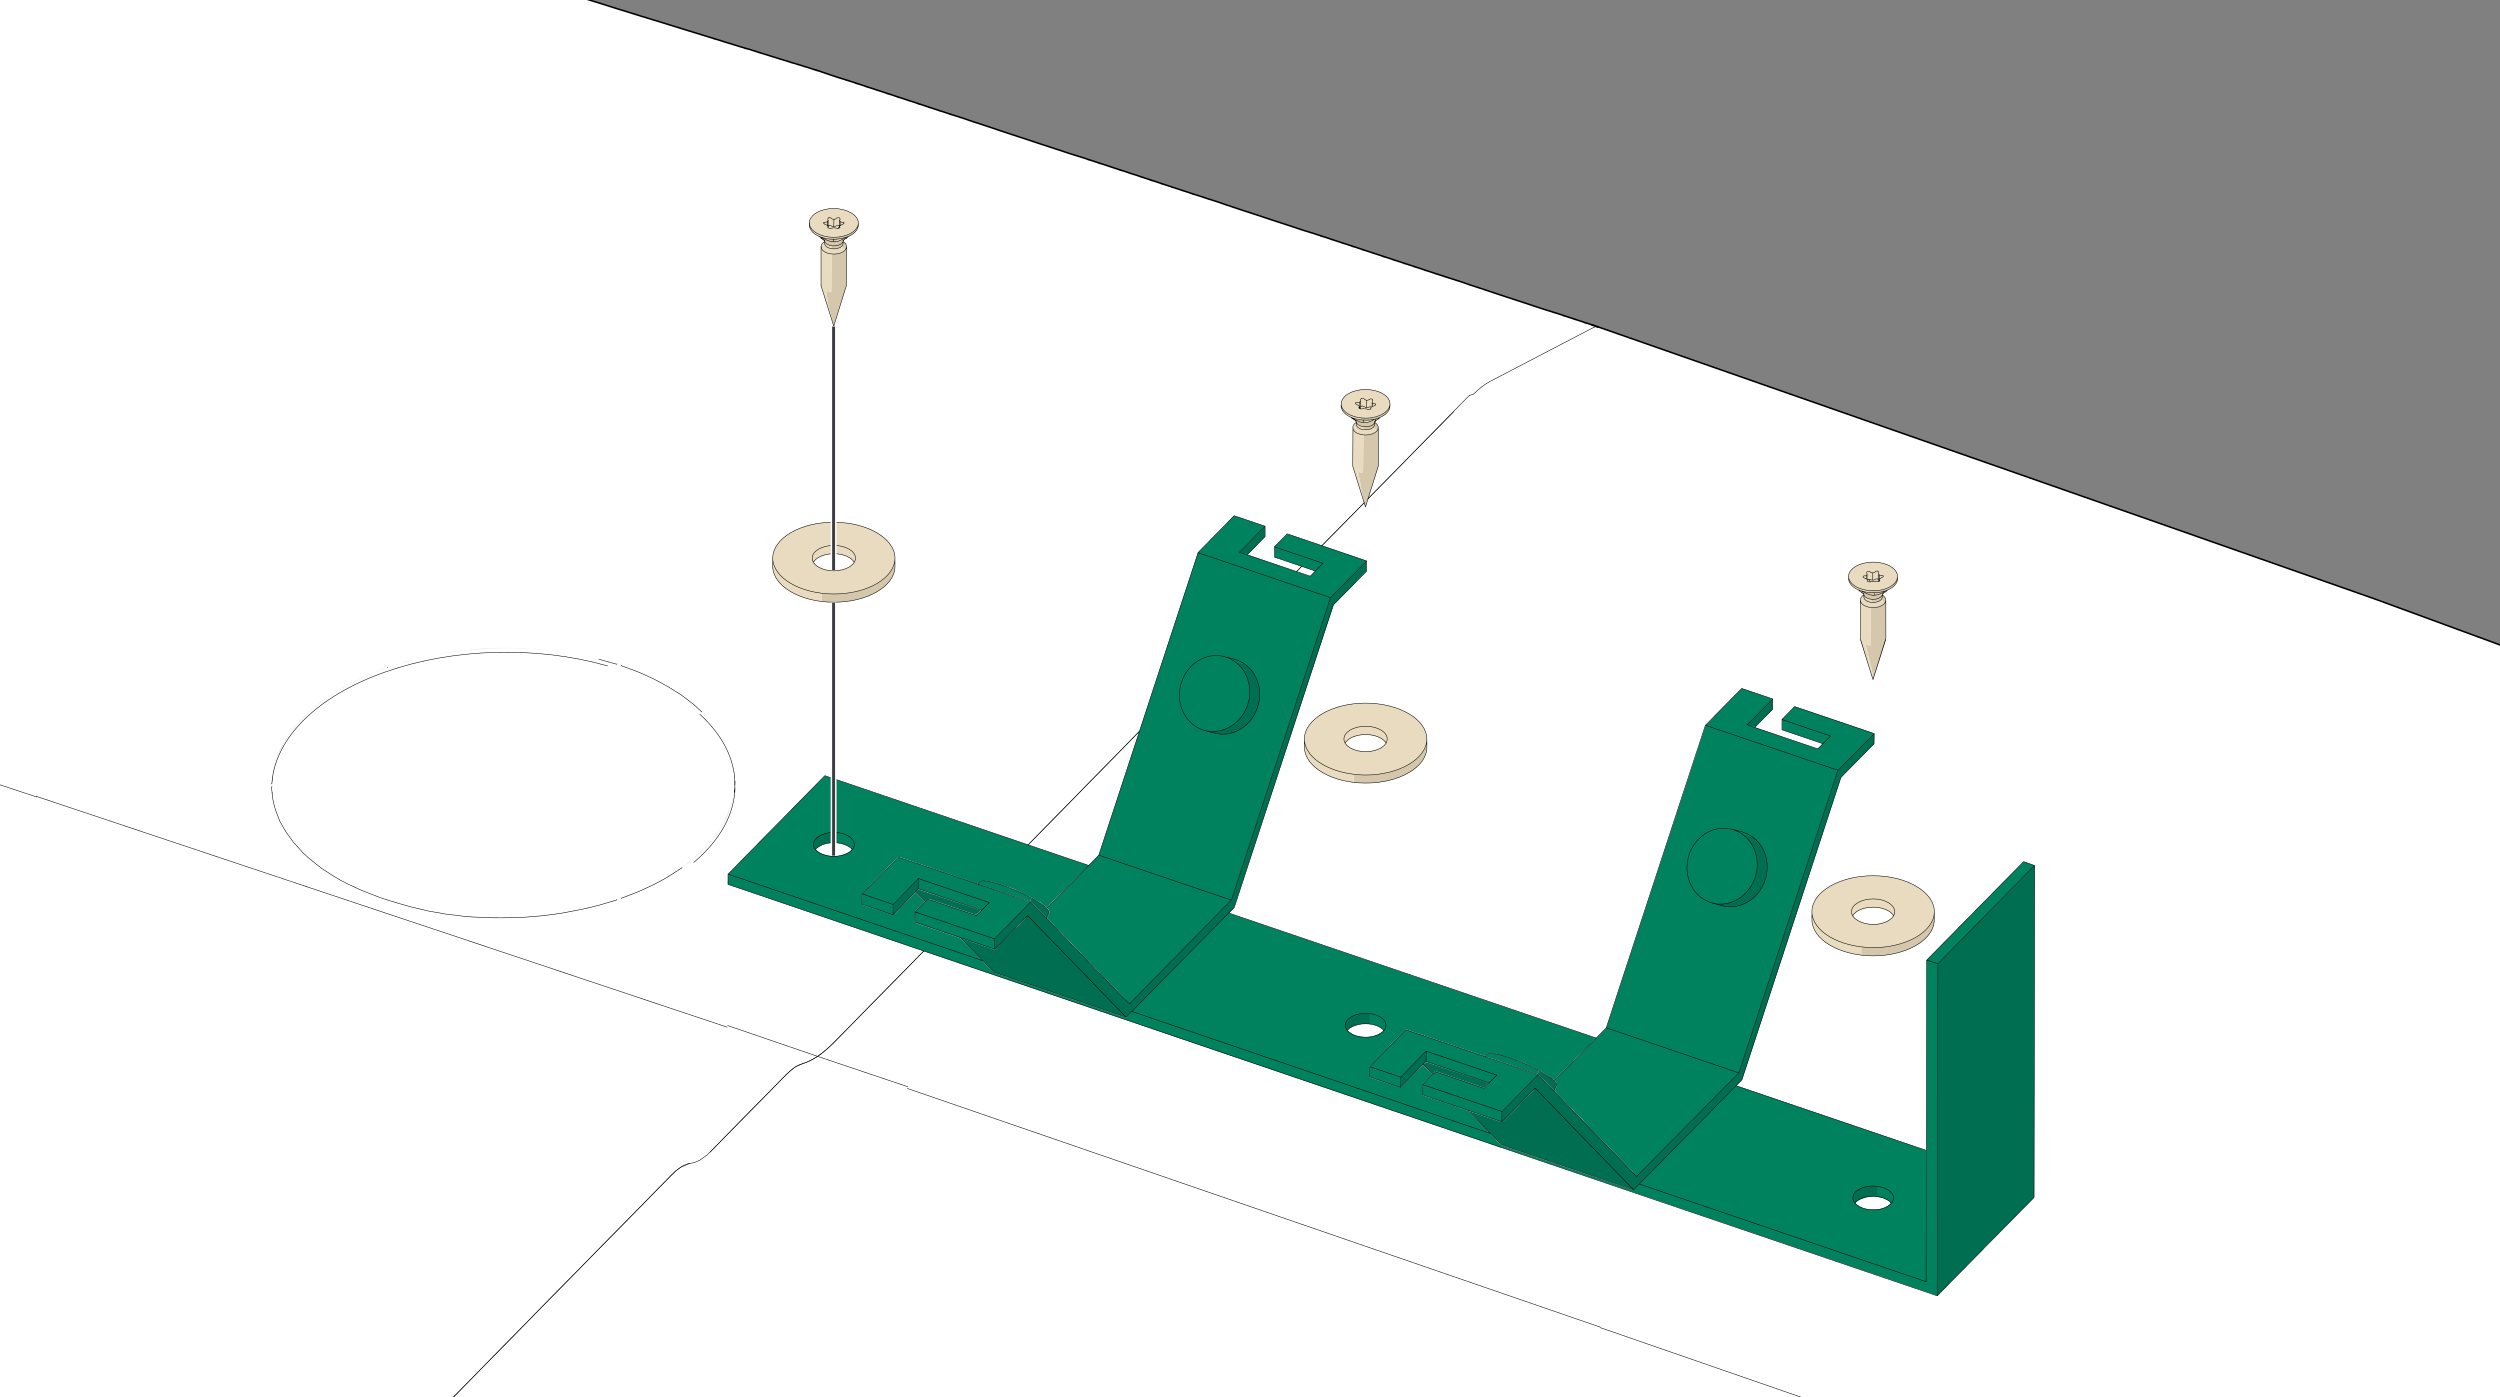<?xml version="1.0" encoding="UTF-8"?>
<?ezd-metadata name="__in_a_release" value="true"?><?ezd-metadata name="char-count" value="558"?><?ezd-metadata name="normalized-checksum" value="650eeeacd8f80543d78c7131826c2a57"?><?ezd-metadata name="Product" value=""?><?ezd-metadata name="__source-resource-uuid" value="5e985b2d-5cb5-4d8e-a54e-b6b484ddeb23"?><?ezd-metadata name="dita-class" value=""?><?ezd-metadata name="title" value=""?><?ezd-metadata name="__document_owner" value="satu.perala@framery.fi"?><?ezd-metadata name="lang_ja" value="bb00a5ef-e826-43d6-bb62-6196a857b5d5"?><?ezd-metadata name="Task_type" value=""?><?ezd-metadata name="num-open-comments" value="0"?><?ezd-metadata name="__last_modified_revision" value="-1"?><?ezd-metadata name="__document_links_last_processed_rev" value="-1"?><?ezd-metadata name="__has_broken_links" value="false"?><?ezd-metadata name="dita-domains" value=""?><?ezd-metadata name="checksum" value="9c7fa02f8bf5f2a36fdfa1cdb281f0c2"?><?ezd-metadata name="word-count" value="0"?><?ezd-metadata name="content-type" value=""?><?ezd-metadata name="__checksum-dirty" value="false"?><?ezd-metadata name="Component" value=""?><?ezd-metadata name="__release-id" value="1df1f111-de0b-47ac-bd25-5bbe8969ce98"?><?ezd-metadata name="__root-resource-uuid" value="5e985b2d-5cb5-4d8e-a54e-b6b484ddeb23"?><?ezd-metadata name="__last_modified_by" value="satu.perala@framery.fi"?><?ezd-metadata name="status" value="in_progress"?><?ezd-metadata name="uuid" value="5d40fa63-820a-4730-88aa-3df17b13c508"?><?ezd-metadata name="owner" value="satu.perala@framery.fi"?><?ezd-metadata name="created" value="1734420899345"?><?ezd-metadata name="last-modified" value="1755164027637"?><!-- Generator: Adobe Illustrator 28.3.0, SVG Export Plug-In . SVG Version: 6.00 Build 0)  --><svg xmlns="http://www.w3.org/2000/svg" version="1.1" id="Layer_1" x="0px" y="0px" width="170mm" height="95mm" viewBox="0 0 481.89 269.29" enable-background="new 0 0 481.89 269.29" xml:space="preserve">
<rect x="0" y="0" width="481.89" height="269.29" fill="#808080" stroke="none"/>
<g>
	<g>
		<polygon fill-rule="evenodd" clip-rule="evenodd" fill="#FFFFFF" points="5.12,-23.87 18,-22.59 31.09,-20.68 44.6,-18.2    71.97,-11.91 99.99,-4.22 156.48,13.25 307.1,62.7 457.18,115.27 514.52,136.42 542.47,147.72 554.78,153.19 554.78,320.78    235.83,320.78 232.99,319.12 231.91,318.38 230.9,317.48 230,316.63 229.27,315.97 228.22,315.27 226.86,314.57 225.58,314.11    224.34,313.72 222.4,313.33 221.93,313.29 221.89,313.25 221.89,312.52 221.77,312.48 220.42,312.36 217.47,312.28 214.94,312.13    214.9,312.86 214.48,312.83 207.14,311.66 205.31,311.47 205.28,311.43 205.28,310.69 205.16,310.61 202.21,310.3 197.12,309.95    191.26,309.91 186.6,310.07 181.98,310.46 177.01,311.12 172.24,311.97 167.15,313.18 162.42,314.57 158.26,316.09 154.19,317.83    150.27,319.85 148.79,320.71 150,320.75 150,320.78 -105.17,320.78 -105.17,2.96 -98.81,-0.65 -92.98,-3.53 -87.28,-5.89    -82.31,-7.76 -61.73,-15.79 -60.26,-16.41 -56.45,-17.81 -54.82,-18.35 -51.41,-19.4 -48.81,-20.1 -43.64,-21.34 -38.01,-22.43    -32.11,-23.28 -25.9,-23.94 -20.2,-24.33 -7.07,-24.49   "/>
		<polygon fill-rule="evenodd" clip-rule="evenodd" fill="#FFFFFF" points="197.51,310.85 202.4,311.16 207.1,311.7 213.97,312.83    215.41,313.02 216.81,313.1 218.51,313.18 221.39,313.29 223.29,313.56 224.88,313.91 226.55,314.53 227.6,315.04 227.6,315.19    227.25,315.7 227.13,315.7 225.27,317.56 225.07,317.45 223.02,317.6 222.36,317.83 221.7,318.22 221.11,318.69 220.77,319    220.53,319.27 220.22,319.54 219.87,319.89 219.1,320.71 220.11,320.78 218.16,320.78 218.48,320.44 218.55,320.36 219.8,319.15    219.72,319.12 218.55,320.24 216.73,319.66 212.3,318.53 207.61,317.6 203.1,316.94 198.37,316.51 194.91,316.36 188.89,316.36    184.24,316.63 180.12,317.06 175.27,317.83 170.73,318.8 167,319.81 164.32,320.71 166.34,320.75 166.34,320.78 161.18,320.78    162.5,320.28 165.52,319.19 166.61,318.84 169.6,317.99 174.53,316.86 178.8,316.09 183.58,315.5 188.08,315.16 189.24,315.12    194.91,315.08 198.79,315.23 203.8,315.66 208.77,316.36 213.43,317.29 217.66,318.38 219.8,319.04 219.91,319.04 220.42,318.53    220.96,318.14 221.62,317.76 222.24,317.56 224.73,317.29 225.35,316.59 225.31,316.59 224.65,317.25 222.2,317.48 221.54,317.72    220.88,318.11 220.34,318.49 219.91,318.92 219.68,318.92 217.7,318.3 213.51,317.21 208.85,316.32 203.84,315.62 198.87,315.16    194.95,315 192.08,315 188,315.12 183.5,315.43 178.76,316.05 174.45,316.79 169.52,317.95 166.57,318.8 165.48,319.15    162.46,320.2 160.94,320.78 150.19,320.78 154.11,318.77 158.38,316.9 162.42,315.43 167.58,313.91 172.2,312.83 176.9,311.97    181.91,311.31 187.15,310.89 190.72,310.77 194.87,310.77   "/>
		<polygon fill-rule="evenodd" clip-rule="evenodd" fill="#FFFFFF" points="198.87,317.02 203.26,317.41 207.95,318.03    212.73,318.96 217.39,320.16 218.32,320.47 218.05,320.78 208.58,320.78 205.97,320.28 201.2,319.66 197.82,319.39 194.52,319.31    191.65,319.31 189.05,319.35 184.2,319.74 182.45,319.74 177.29,319.93 172.63,320.36 170.34,320.71 177.33,320.75 177.33,320.78    166.53,320.78 169.52,319.89 172.08,319.23 175.54,318.49 180.12,317.72 184.27,317.21 189.09,316.9 191.49,316.86 194.68,316.86      "/>
		<polygon fill-rule="evenodd" clip-rule="evenodd" fill="#FFFFFF" points="197.78,319.46 201.12,319.74 205.47,320.28    208.27,320.78 177.64,320.78 180.74,320.2 184.7,319.74 189.09,319.39 191.69,319.35 194.48,319.35   "/>
		<polygon fill-rule="evenodd" clip-rule="evenodd" fill="#FFFFFF" points="224.73,320.78 220.18,320.78 220.26,320.63    220.88,320.01 221.54,319.54   "/>
		<polygon fill-rule="evenodd" clip-rule="evenodd" fill="#FFFFFF" points="229.19,316.05 229.97,316.71 230.82,317.56    231.87,318.42 232.99,319.23 235.48,320.63 235.67,320.78 224.88,320.78 224.61,320.63 221.74,319.54 221.7,319.5 222.2,319.27    223.6,319.12 224.8,319.04 224.88,318.96 225.23,318.73 227.64,316.32 227.79,316.05 227.95,315.7 227.99,315.27 228.06,315.27    "/>
	</g>
	<g>
		<polygon fill-rule="evenodd" clip-rule="evenodd" fill="#E1E1E1" points="227.91,315.23 227.95,315.7 227.79,316.05    227.64,316.32 225.23,318.73 224.88,318.96 223.56,319.08 222.12,319.23 221.89,319.35 221.54,319.54 220.88,320.01    220.26,320.63 220.18,320.78 220.11,320.78 219.1,320.71 219.87,319.89 220.22,319.54 220.53,319.27 220.77,319 221.11,318.69    221.7,318.22 222.36,317.83 223.02,317.6 225.07,317.45 225.27,317.56 227.13,315.7 227.25,315.7 227.6,315.19 227.6,315.04    227.68,315.04   "/>
		<polygon fill-rule="evenodd" clip-rule="evenodd" fill="#E1E1E1" points="102.17,125.01 102.17,125.05 99.33,124.93 96.19,124.93    92.54,125.13 91.34,125.24 89.51,125.36 89.51,125.32 93.24,125.01 96,124.89 99.61,124.89   "/>
		<polygon fill-rule="evenodd" clip-rule="evenodd" fill="#E1E1E1" points="103.02,125.09 102.21,125.05 102.17,125.05    103.02,125.05   "/>
		<polygon fill-rule="evenodd" clip-rule="evenodd" fill="#E1E1E1" points="104.65,125.17 105.08,125.24 103.06,125.13    103.02,125.09   "/>
		<polygon fill-rule="evenodd" clip-rule="evenodd" fill="#E1E1E1" points="105.58,125.32 105.12,125.28 105.08,125.24    105.55,125.28   "/>
		<polygon fill-rule="evenodd" clip-rule="evenodd" fill="#E1E1E1" points="105.62,125.32 105.58,125.32 105.86,125.32   "/>
		<polygon fill-rule="evenodd" clip-rule="evenodd" fill="#E1E1E1" points="89.47,125.4 87.11,125.71 85.59,125.9 86.33,125.75    88.97,125.4 89.51,125.36   "/>
		<polygon fill-rule="evenodd" clip-rule="evenodd" fill="#E1E1E1" points="85.55,125.94 84.93,126.02 85.24,125.9 85.59,125.9    "/>
		<polygon fill-rule="evenodd" clip-rule="evenodd" fill="#E1E1E1" points="79.73,127.18 78.72,127.46 77.56,127.77 77.21,127.84    78.25,127.5 79.73,127.15   "/>
		<polygon fill-rule="evenodd" clip-rule="evenodd" fill="#E1E1E1" points="76.51,128.12 76.16,128.19 76.82,127.92 77.05,127.92    "/>
		<polygon fill-rule="evenodd" clip-rule="evenodd" fill="#E1E1E1" points="75.69,128.35 75.3,128.47 75.81,128.23 76,128.23   "/>
		<polygon fill-rule="evenodd" clip-rule="evenodd" fill="#E1E1E1" points="74.41,128.82 74.22,128.82 74.33,128.74 74.49,128.74    "/>
		<polygon fill-rule="evenodd" clip-rule="evenodd" fill="#E1E1E1" points="74.14,128.89 73.79,129.01 73.91,128.89 74.22,128.82    "/>
		<polygon fill-rule="evenodd" clip-rule="evenodd" fill="#E1E1E1" points="73.71,129.09 73.52,129.09 73.63,129.01 73.79,129.01    "/>
		<polygon fill-rule="evenodd" clip-rule="evenodd" fill="#E1E1E1" points="73.44,129.16 73.09,129.28 73.21,129.16 73.52,129.09    "/>
		<polygon fill-rule="evenodd" clip-rule="evenodd" fill="#E1E1E1" points="73.05,129.28 72.78,129.4 72.39,129.55 72.51,129.44    73.09,129.28   "/>
		<polygon fill-rule="evenodd" clip-rule="evenodd" fill="#E1E1E1" points="72.35,129.55 72.08,129.67 71.65,129.79 71.81,129.71    72.39,129.55   "/>
		<polygon fill-rule="evenodd" clip-rule="evenodd" fill="#E1E1E1" points="71.65,129.82 71.07,130.1 70.8,130.17 71.34,129.86    71.65,129.79   "/>
		<polygon fill-rule="evenodd" clip-rule="evenodd" fill="#E1E1E1" points="70.45,130.37 70.22,130.45 70.65,130.21 70.8,130.17    "/>
		<polygon fill-rule="evenodd" clip-rule="evenodd" fill="#E1E1E1" points="69.79,130.68 69.64,130.68 70.06,130.48 70.22,130.45    "/>
		<polygon fill-rule="evenodd" clip-rule="evenodd" fill="#E1E1E1" points="69.17,130.99 68.9,131.07 69.36,130.8 69.48,130.8   "/>
		<polygon fill-rule="evenodd" clip-rule="evenodd" fill="#E1E1E1" points="68.04,131.49 67.93,131.49 68.74,131.07 68.9,131.07    "/>
		<polygon fill-rule="evenodd" clip-rule="evenodd" fill="#E1E1E1" points="67.77,131.65 67.23,131.92 67.38,131.8 67.81,131.61    "/>
		<polygon fill-rule="evenodd" clip-rule="evenodd" fill="#E1E1E1" points="67.19,132 66.53,132.31 66.65,132.15 67.23,131.92   "/>
		<polygon fill-rule="evenodd" clip-rule="evenodd" fill="#E1E1E1" points="66.49,132.35 65.79,132.74 64.78,133.36 64.51,133.47    64.71,133.32 65.72,132.7 66.41,132.31 66.53,132.31   "/>
		<polygon fill-rule="evenodd" clip-rule="evenodd" fill="#E1E1E1" points="64.51,133.51 64.01,133.86 63.77,133.98 63.97,133.78    64.43,133.51 64.51,133.47   "/>
		<polygon fill-rule="evenodd" clip-rule="evenodd" fill="#E1E1E1" points="63.74,134.02 63.39,134.25 63.15,134.37 63.39,134.17    63.66,133.98 63.77,133.98   "/>
		<polygon fill-rule="evenodd" clip-rule="evenodd" fill="#E1E1E1" points="63.11,134.44 63,134.44 63.08,134.37 63.15,134.37   "/>
		<polygon fill-rule="evenodd" clip-rule="evenodd" fill="#E1E1E1" points="63,134.48 62.49,134.87 62.34,134.95 62.53,134.75    62.92,134.48 63,134.44   "/>
		<polygon fill-rule="evenodd" clip-rule="evenodd" fill="#E1E1E1" points="62.3,135.07 62.14,135.1 62.26,134.95 62.34,134.95    "/>
		<polygon fill-rule="evenodd" clip-rule="evenodd" fill="#E1E1E1" points="62.1,135.14 61.56,135.61 61.44,135.65 61.6,135.45    62.03,135.14 62.14,135.1   "/>
		<polygon fill-rule="evenodd" clip-rule="evenodd" fill="#E1E1E1" points="61.37,135.76 61.21,135.8 61.33,135.69 61.44,135.65    "/>
		<polygon fill-rule="evenodd" clip-rule="evenodd" fill="#E1E1E1" points="61.21,135.84 60.55,136.39 60.4,136.46 60.71,136.15    61.13,135.84 61.21,135.8   "/>
		<polygon fill-rule="evenodd" clip-rule="evenodd" fill="#E1E1E1" points="59.97,136.93 59.81,137.01 60.32,136.5 60.4,136.46    "/>
		<polygon fill-rule="evenodd" clip-rule="evenodd" fill="#E1E1E1" points="59.66,137.2 58.61,138.17 58.03,138.75 56.86,140.07    55.31,142.17 54.15,144.3 53.25,146.4 52.75,148.46 52.63,149.08 52.59,149.16 52.55,149.16 52.59,148.73 53.14,146.52    54.03,144.27 55.27,142.13 56.75,140.07 58.46,138.17 58.8,137.86 59.7,137.05 59.81,137.01   "/>
		<polygon fill-rule="evenodd" clip-rule="evenodd" fill="#E1E1E1" points="52.55,149.62 52.52,149.7 52.52,149.7 52.52,149.2   "/>
		<polygon fill-rule="evenodd" clip-rule="evenodd" fill="#E1E1E1" points="52.52,150.24 52.48,150.28 52.44,150.28 52.48,149.78    "/>
		<polygon fill-rule="evenodd" clip-rule="evenodd" fill="#E1E1E1" points="52.44,150.83 52.44,150.87 52.4,150.87 52.44,150.32    "/>
		<polygon fill-rule="evenodd" clip-rule="evenodd" fill="#E1E1E1" points="52.4,151.1 52.36,151.1 52.36,150.94   "/>
		<polygon fill-rule="evenodd" clip-rule="evenodd" fill="#E1E1E1" points="141.61,151.64 141.61,151.68 141.57,151.68    141.61,151.06   "/>
		<polygon fill-rule="evenodd" clip-rule="evenodd" fill="#E1E1E1" points="52.36,151.64 52.4,151.64 52.44,152.03 52.4,152.03    52.36,151.87   "/>
		<polygon fill-rule="evenodd" clip-rule="evenodd" fill="#E1E1E1" points="141.57,152.38 141.53,152.46 141.49,152.46    141.53,151.76   "/>
		<polygon fill-rule="evenodd" clip-rule="evenodd" fill="#E1E1E1" points="141.53,152.88 141.49,152.92 141.45,152.92    141.45,152.46 141.49,152.46   "/>
		<polygon fill-rule="evenodd" clip-rule="evenodd" fill="#E1E1E1" points="141.45,153.16 141.11,154.83 140.29,157.08    139.16,159.25 137.77,161.31 136.87,162.36 136.17,163.17 135.51,163.83 133.92,165.31 132.33,166.59 132.18,166.67    132.37,166.43 133.85,165.27 135.51,163.72 136.06,163.17 136.76,162.4 137.65,161.31 139.01,159.37 140.17,157.08 140.99,154.86    141.42,152.96 141.45,152.92   "/>
		<polygon fill-rule="evenodd" clip-rule="evenodd" fill="#E1E1E1" points="132.18,166.67 131.87,166.98 131.71,167.02    131.87,166.82 132.1,166.67 132.18,166.67   "/>
		<polygon fill-rule="evenodd" clip-rule="evenodd" fill="#E1E1E1" points="131.67,167.09 131.21,167.4 131.01,167.52    131.24,167.33 131.59,167.05 131.71,167.02   "/>
		<polygon fill-rule="evenodd" clip-rule="evenodd" fill="#E1E1E1" points="130.97,167.6 130.82,167.64 130.9,167.52 131.01,167.52      "/>
		<polygon fill-rule="evenodd" clip-rule="evenodd" fill="#E1E1E1" points="130.78,167.71 130.66,167.71 130.74,167.64    130.82,167.64   "/>
		<polygon fill-rule="evenodd" clip-rule="evenodd" fill="#E1E1E1" points="130.62,167.79 130.51,167.83 130.58,167.75    130.66,167.71   "/>
		<polygon fill-rule="evenodd" clip-rule="evenodd" fill="#E1E1E1" points="130.47,167.91 130.35,167.95 130.43,167.87    130.51,167.83   "/>
		<polygon fill-rule="evenodd" clip-rule="evenodd" fill="#E1E1E1" points="130.31,167.99 129.65,168.45 129.42,168.53    129.65,168.33 130.24,167.95 130.35,167.95   "/>
		<polygon fill-rule="evenodd" clip-rule="evenodd" fill="#E1E1E1" points="129.38,168.61 129.26,168.65 129.34,168.57    129.42,168.53   "/>
		<polygon fill-rule="evenodd" clip-rule="evenodd" fill="#E1E1E1" points="129.23,168.72 129.11,168.76 129.15,168.68    129.26,168.65   "/>
		<polygon fill-rule="evenodd" clip-rule="evenodd" fill="#E1E1E1" points="128.92,168.92 128.45,169.15 128.6,168.99    128.99,168.76 129.11,168.76   "/>
		<polygon fill-rule="evenodd" clip-rule="evenodd" fill="#E1E1E1" points="128.41,169.19 127.94,169.42 128.1,169.27    128.45,169.15   "/>
		<polygon fill-rule="evenodd" clip-rule="evenodd" fill="#E1E1E1" points="127.91,169.46 127.36,169.73 127.52,169.62    127.94,169.42   "/>
		<polygon fill-rule="evenodd" clip-rule="evenodd" fill="#E1E1E1" points="127.32,169.81 126.9,170 127.01,169.89 127.36,169.73    "/>
		<polygon fill-rule="evenodd" clip-rule="evenodd" fill="#E1E1E1" points="126.86,170.08 126.28,170.31 126.43,170.2 126.9,170    "/>
		<polygon fill-rule="evenodd" clip-rule="evenodd" fill="#E1E1E1" points="126.28,170.35 125.93,170.59 125.77,170.59    126.28,170.31   "/>
		<polygon fill-rule="evenodd" clip-rule="evenodd" fill="#E1E1E1" points="125.23,170.9 125.07,170.9 125.5,170.66 125.62,170.66      "/>
		<polygon fill-rule="evenodd" clip-rule="evenodd" fill="#E1E1E1" points="124.49,171.25 124.22,171.32 124.8,170.97    124.92,170.97   "/>
		<polygon fill-rule="evenodd" clip-rule="evenodd" fill="#E1E1E1" points="123.71,171.6 123.52,171.6 124.06,171.32 124.22,171.32      "/>
		<polygon fill-rule="evenodd" clip-rule="evenodd" fill="#E1E1E1" points="123.17,171.83 122.94,171.91 123.29,171.71    123.4,171.71   "/>
		<polygon fill-rule="evenodd" clip-rule="evenodd" fill="#E1E1E1" points="122.9,171.95 122.63,172.06 122.2,172.18 122.35,172.1    122.94,171.91   "/>
		<polygon fill-rule="evenodd" clip-rule="evenodd" fill="#E1E1E1" points="122.12,172.26 121.97,172.29 122.08,172.18    122.2,172.18   "/>
		<polygon fill-rule="evenodd" clip-rule="evenodd" fill="#E1E1E1" points="121.85,172.37 121.5,172.45 121.66,172.33    121.97,172.29   "/>
		<polygon fill-rule="evenodd" clip-rule="evenodd" fill="#E1E1E1" points="121.42,172.53 121.23,172.57 121.38,172.45    121.5,172.45   "/>
		<polygon fill-rule="evenodd" clip-rule="evenodd" fill="#E1E1E1" points="121.15,172.64 120.8,172.72 120.92,172.61    121.23,172.57   "/>
		<polygon fill-rule="evenodd" clip-rule="evenodd" fill="#E1E1E1" points="120.72,172.8 120.53,172.84 120.65,172.72 120.8,172.72      "/>
		<polygon fill-rule="evenodd" clip-rule="evenodd" fill="#E1E1E1" points="120.45,172.92 120.26,172.92 120.37,172.84    120.53,172.84   "/>
		<polygon fill-rule="evenodd" clip-rule="evenodd" fill="#E1E1E1" points="120.26,172.95 120.03,173.07 119.87,173.07    120.1,172.95 120.26,172.92   "/>
		<polygon fill-rule="evenodd" clip-rule="evenodd" fill="#E1E1E1" points="118.9,173.46 118.55,173.54 118.71,173.42   "/>
		<polygon fill-rule="evenodd" clip-rule="evenodd" fill="#E1E1E1" points="118.24,173.65 117.81,173.73 118.16,173.61    118.36,173.58   "/>
		<polygon fill-rule="evenodd" clip-rule="evenodd" fill="#E1E1E1" points="117.7,173.81 117.27,173.93 117.62,173.77    117.81,173.73   "/>
		<polygon fill-rule="evenodd" clip-rule="evenodd" fill="#E1E1E1" points="117,174.04 116.76,174.08 116.92,173.96 117.11,173.96      "/>
		<polygon fill-rule="evenodd" clip-rule="evenodd" fill="#E1E1E1" points="116.45,174.2 116.22,174.24 116.38,174.16    116.57,174.12   "/>
		<polygon fill-rule="evenodd" clip-rule="evenodd" fill="#E1E1E1" points="115.91,174.35 115.48,174.47 115.83,174.31    116.03,174.27   "/>
		<polygon fill-rule="evenodd" clip-rule="evenodd" fill="#E1E1E1" points="114.86,174.62 114.36,174.7 114.82,174.59    115.06,174.55   "/>
		<polygon fill-rule="evenodd" clip-rule="evenodd" fill="#E1E1E1" points="113.46,174.97 113,175.05 113.23,174.97 113.5,174.93    "/>
		<polygon fill-rule="evenodd" clip-rule="evenodd" fill="#E1E1E1" points="110.71,175.56 110.13,175.63 110.44,175.56    110.75,175.52   "/>
		<polygon fill-rule="evenodd" clip-rule="evenodd" fill="#E1E1E1" points="109.85,175.71 109.27,175.79 109.54,175.71    109.85,175.71   "/>
		<polygon fill-rule="evenodd" clip-rule="evenodd" fill="#E1E1E1" points="109.23,175.83 107.64,176.1 106.4,176.25 106.79,176.14    109.27,175.79   "/>
		<polygon fill-rule="evenodd" clip-rule="evenodd" fill="#E1E1E1" points="106.36,176.25 105.16,176.41 105.55,176.29    106.4,176.25   "/>
		<polygon fill-rule="evenodd" clip-rule="evenodd" fill="#E1E1E1" points="88.85,176.53 88.39,176.49 88.81,176.49   "/>
		<polygon fill-rule="evenodd" clip-rule="evenodd" fill="#E1E1E1" points="89.28,176.56 88.85,176.53 88.85,176.53 89.24,176.53    "/>
		<polygon fill-rule="evenodd" clip-rule="evenodd" fill="#E1E1E1" points="93.43,176.8 96,176.84 97.35,176.84 100.77,176.76    105.16,176.41 104.77,176.49 100.89,176.8 97.55,176.91 95.76,176.91 93.28,176.84 89.86,176.64 89.32,176.6 89.28,176.56   "/>
		<polygon fill-rule="evenodd" clip-rule="evenodd" fill="#E1E1E1" points="197.12,309.95 202.21,310.3 205.16,310.61    205.28,310.69 205.28,311.43 201.63,311.04 197.55,310.77 194.91,310.73 190.68,310.73 187.11,310.85 181.83,311.27    176.86,311.93 172.12,312.79 167.54,313.87 162.38,315.39 158.34,316.86 154.03,318.69 150,320.75 148.79,320.71 150.27,319.85    154.19,317.83 158.26,316.09 162.42,314.57 167.15,313.18 172.24,311.97 177.01,311.12 181.98,310.46 186.6,310.07 191.26,309.91      "/>
		<polygon fill-rule="evenodd" clip-rule="evenodd" fill="#E1E1E1" points="217.47,312.28 220.42,312.36 221.77,312.48    221.89,312.52 221.89,313.25 220.69,313.18 216.84,313.06 215.45,312.94 214.94,312.9 214.9,312.86 214.94,312.13   "/>
		<polygon fill-rule="evenodd" clip-rule="evenodd" fill="#E1E1E1" points="226.51,315.27 226.32,315.16 226.32,315.12    226.39,315.12   "/>
		<polygon fill-rule="evenodd" clip-rule="evenodd" fill="#E1E1E1" points="226.63,315.31 226.55,315.35 226.51,315.27   "/>
		<polygon fill-rule="evenodd" clip-rule="evenodd" fill="#E1E1E1" points="198.37,316.51 203.1,316.94 207.61,317.6 212.3,318.53    216.73,319.66 218.55,320.24 218.51,320.28 218.55,320.36 218.48,320.44 215.84,319.66 212.26,318.8 208.03,317.99 203.3,317.33    198.91,316.94 194.76,316.79 191.42,316.79 189.05,316.86 184.86,317.14 182.76,317.33 178.96,317.83 174.69,318.57 170.69,319.5    166.34,320.75 164.32,320.71 167,319.81 170.73,318.8 175.27,317.83 180.12,317.06 184.24,316.63 188.89,316.36 194.91,316.36    "/>
		<polygon fill-rule="evenodd" clip-rule="evenodd" fill="#E1E1E1" points="196.31,320.71 187.73,320.71 188.66,320.63    193.67,320.59   "/>
		<polygon fill-rule="evenodd" clip-rule="evenodd" fill="#E1E1E1" points="180.7,320.16 177.33,320.75 170.34,320.71    172.63,320.36 177.29,319.93 182.45,319.74 184.2,319.74   "/>
	</g>
	<polygon fill-rule="evenodd" clip-rule="evenodd" fill="#00825F" points="238.08,99.47 243.67,101.37 243.83,101.49 243.67,101.6   243.24,102.11 240.37,104.98 239.94,105.45 239.01,106.38 239.01,106.45 239.98,106.77 252.4,111.04 252.6,111.04 253.49,110.1   253.49,110.06 245.69,107.39 245.69,105.37 248.1,102.96 248.29,102.96 263.24,108.05 263.39,108.12 263,108.51 262.58,108.98   259.78,111.81 259.31,112.28 256.44,115.15 237.34,173.5 236.14,174.7 235.71,175.21 232.88,178 232.45,178.51 229.58,181.38   229.15,181.84 226.28,184.72 225.85,185.22 223.02,188.02 222.59,188.52 219.72,191.39 219.29,191.86 217.74,193.41 217.62,193.41   217.23,192.99 217.04,192.75 216.96,192.6 215.56,191.2 215.29,190.89 213.82,189.41 213.54,189.1 212.07,187.63 211.84,187.32   210.36,185.84 210.09,185.53 208.61,184.06 208.34,183.71 206.91,182.27 206.63,181.92 205.16,180.49 204.89,180.14 203.41,178.7   203.14,178.35 201.86,177.07 201.82,176.91 202.29,175.94 202.29,175.67 202.13,175.32 201.82,175.01 203.1,173.69 205.9,170.86   206.36,170.35 209.2,167.48 209.74,166.86 209.66,166.9 209.16,167.44 206.29,170.31 205.86,170.82 203.02,173.61 201.82,174.9   201.7,174.9 201.47,174.7 200.5,173.96 198.79,172.99 197.36,172.26 195.42,171.36 193.24,170.59 191.46,170.04 190.1,169.77   188.97,169.77 188.74,169.89 188.51,170.31 188.31,170.31 173.37,165.19 173.09,165.19 170.84,167.44 170.41,167.95 167.54,170.82   167.12,171.29 166.18,172.22 166.18,174.39 172.12,176.37 172.08,176.33 166.22,174.31 166.26,172.26 167.15,171.32 167.62,170.86   170.49,167.99 170.92,167.48 173.17,165.27 173.29,165.27 188.39,170.39 188.54,170.39 188.78,169.97 188.89,169.85 189.05,169.81   190.02,169.81 191.38,170.08 193.16,170.63 195.34,171.44 197.28,172.29 198.83,173.11 198.56,173.77 188.78,170.47 188.62,170.47   196.54,173.19 198.68,173.93 197.4,175.21 196.97,175.67 194.1,178.54 193.67,179.05 191.77,180.95 191.73,182.93 191.53,182.93   176.43,177.81 176.43,175.75 178.37,173.81 178.41,173.73 178.84,173.3 178.99,173.34 188.08,176.41 188.27,176.41 189.17,175.52   189.17,175.44 177.05,171.36 177.01,169.42 174.76,171.67 174.34,172.14 172.2,174.27 172.16,176.29 172.2,176.37 173.13,175.48   173.56,174.97 176.39,172.14 176.47,172.02 176.55,172.02 178.18,173.69 178.22,173.85 176.39,175.67 176.35,177.85 185.05,180.8   186.14,181.88 186.41,182.19 187.88,183.67 188.16,183.98 189.67,185.53 189.94,185.84 190.68,186.58 191.61,187.47 216.88,196.09   217.19,196.09 217.19,196.01 218.48,194.66 221.35,191.78 221.77,191.28 224.61,188.44 225.04,187.98 227.91,185.11 228.34,184.64   231.21,181.73 231.64,181.26 234.47,178.43 234.9,177.96 236.88,176.02 307.49,200.05 307.76,200.05 309.63,198.15 328.77,139.8   330.05,138.52 330.47,138.02 333.27,135.22 333.73,134.72 335.71,132.74 335.87,132.74 341.65,134.72 340.57,135.84 340.1,136.35   338.9,137.55 336.84,139.65 336.84,139.76 337.81,140.07 338.24,140.19 338.28,140.23 338.43,140.27 350.19,144.3 350.43,144.3   351.32,143.37 351.01,143.22 343.52,140.69 343.52,138.64 345.11,137.05 345.54,136.58 345.89,136.23 346.08,136.23 358.81,140.54   361.22,141.39 359.94,142.67 359.51,143.18 356.68,145.97 356.25,146.48 354.27,148.46 335.13,206.85 333.07,208.9 332.65,209.37   329.77,212.24 329.35,212.75 326.51,215.54 326.09,216.05 323.21,218.92 322.79,219.38 319.95,222.22 319.53,222.72 316.65,225.6   315.6,226.68 315.45,226.68 314.83,226.02 314.87,225.98 314.05,225.17 313.78,224.86 312.31,223.38 312.03,223.07 310.6,221.6   310.33,221.29 308.85,219.81 308.58,219.5 307.1,218.03 306.83,217.72 305.4,216.24 305.12,215.89 303.65,214.45 303.38,214.1   301.9,212.67 301.63,212.32 300.19,210.88 299.92,210.53 299.69,210.34 299.69,210.18 300.08,209.33 300.08,208.86 299.77,208.36   299.69,208.28 300.39,207.51 303.14,204.71 303.61,204.24 306.4,201.41 306.83,200.94 307.61,200.17 307.53,200.13 306.79,200.87   306.37,201.37 303.53,204.17 303.1,204.67 300.19,207.58 299.69,208.17 299.53,208.17 298.6,207.47 297.32,206.65 295.57,205.72   293.83,204.9 291.96,204.17 289.83,203.47 288.2,203.08 287.81,203 286.88,203 286.68,203.08 286.49,203.23 286.33,203.62   271.16,198.46 270.92,198.46 270.88,198.54 268.05,201.37 267.62,201.84 264.36,205.14 263.97,205.53 263.97,207.66 269.91,209.64   269.91,209.6 264.01,207.58 264.05,205.6 264.4,205.18 267.66,201.91 268.13,201.41 270.92,198.58 270.96,198.54 271.08,198.5   286.22,203.66 286.37,203.7 286.57,203.27 286.72,203.12 286.96,203.08 287.77,203.08 288.16,203.12 289.79,203.51 291.89,204.21   294.18,205.14 296.08,206.07 296.62,206.38 296.62,206.5 296.35,207.04 286.57,203.7 286.45,203.7 286.53,203.78 296.51,207.19   294.33,209.37 293.9,209.87 291.03,212.75 290.6,213.21 289.56,214.26 289.52,216.2 289.32,216.2 274.26,211.04 274.3,208.98   276.2,207.12 276.2,207.04 276.24,206.96 276.67,206.57 276.78,206.57 285.87,209.68 286.14,209.68 287.03,208.75 274.88,204.63   274.84,202.65 274.49,203.04 271.62,205.91 271.19,206.38 269.99,207.58 269.99,209.56 269.99,209.64 273.29,206.34 273.76,205.87   274.34,205.29 274.38,205.29 274.61,205.56 276.01,206.96 276.09,207.12 274.22,208.94 274.22,211.12 280.2,213.13 282.96,214.1   283.27,214.49 284.74,215.97 285.01,216.28 286.49,217.75 286.76,218.06 288.12,219.42 288.55,219.93 289.4,220.74 314.71,229.36   315.02,229.36 315.02,229.24 318.28,225.95 318.71,225.48 321.54,222.65 321.97,222.18 324.84,219.31 325.27,218.8 328.07,215.97   328.53,215.5 331.41,212.63 331.83,212.16 334.7,209.25 334.74,209.29 370.89,221.6 371.27,221.75 371.27,246.33 371.31,238.37   371.39,185.03 373.88,182.54 374.3,182.08 377.17,179.2 377.6,178.7 380.44,175.9 380.86,175.4 383.74,172.53 384.16,172.06   386.96,169.23 387.42,168.76 390.06,166.12 390.18,166.12 392.16,166.82 391.54,167.44 391.11,167.95 388.28,170.74 387.85,171.25   384.98,174.12 384.55,174.59 381.72,177.42 381.29,177.88 378.42,180.76 377.99,181.26 375.16,184.1 374.73,184.56 373.53,185.77   373.45,248.23 373.41,249.74 289.52,221.21 289.36,221.21 288.55,220.94 288.39,220.9 288.28,220.82 288.28,220.78 288.12,220.78   287.62,220.63 287.46,220.55 227.13,200.05 220.69,197.84 140.33,170.47 140.29,170.28 140.37,168.49 142.46,166.36 142.89,165.89   145.76,163.02 146.19,162.51 149.06,159.64 149.53,159.17 152.32,156.34 152.75,155.83 155.62,152.96 156.05,152.5 158.89,149.66   158.96,149.55 159.04,149.55 209.7,166.78 209.9,166.78 211.8,164.84 230.94,106.49 232.8,104.63 233.23,104.16 236.1,101.29   236.53,100.79 237.89,99.39 237.92,99.39  "/>
	<g>
		<polygon fill-rule="evenodd" clip-rule="evenodd" fill="#006E50" points="263.97,195.39 264.01,197.33 263.78,197.37    263.74,197.37 262.69,197.37 262.65,197.37 262.27,197.41 262.23,197.45 261.95,197.45 261.88,197.49 261.68,197.53    260.71,197.88 260.01,198.3 259.74,198.62 259.7,198.62 259.66,198.58 259.59,198.34 259.47,198.23 259.39,198.11 259.31,197.8    259.31,197.45 259.39,197.18 259.66,196.71 259.97,196.36 260.71,195.86 261.61,195.55 262.38,195.39 263.35,195.32   "/>
		<polygon fill-rule="evenodd" clip-rule="evenodd" fill="#006E50" points="239.01,106.38 239.94,105.45 240.37,104.98    243.24,102.11 243.67,101.6 243.83,101.49 243.83,103.47 242.43,104.86 242,105.37 240.53,106.84 240.37,106.84 240.06,106.73    239.98,106.77 239.01,106.45   "/>
		<polygon fill-rule="evenodd" clip-rule="evenodd" fill="#006E50" points="240.1,128.16 240.68,128.62 241.34,129.4 241.77,130.02    242.31,131.11 242.66,132.19 242.82,133.36 242.82,134.41 242.66,135.57 242.47,136.19 242.04,137.32 241.61,138.13    240.95,138.99 240.25,139.72 239.63,140.23 238.66,140.81 237.54,141.28 236.41,141.47 235.13,141.47 234.08,141.32 234,141.28    233.85,141.24 233.54,141.16 232.96,140.97 234.12,140.97 235.01,140.89 235.87,140.66 236.72,140.31 237.38,139.92 238.23,139.3    239.05,138.44 239.52,137.86 239.98,137.08 240.41,136.07 240.68,135.14 240.84,134.17 240.84,132.46 240.64,131.34    240.33,130.41 239.83,129.44 239.4,128.85 238.78,128.16 238.23,127.69 238.23,127.65   "/>
		<polygon fill-rule="evenodd" clip-rule="evenodd" fill="#006E50" points="336.84,139.76 336.84,139.65 338.9,137.55 340.1,136.35    340.57,135.84 341.65,134.72 341.69,134.75 341.69,136.73 338.9,139.53 338.28,140.23 338.24,140.19 338.16,140.11 338,140.07    337.81,140.07   "/>
		<polygon fill-rule="evenodd" clip-rule="evenodd" fill="#006E50" points="232.96,140.97 232.76,140.93 232.96,140.93   "/>
		<polygon fill-rule="evenodd" clip-rule="evenodd" fill="#006E50" points="161.49,160.53 161.49,162.47 159.93,162.51    159.31,162.59 158.57,162.82 157.91,163.17 157.22,163.68 157.02,163.48 156.98,163.48 156.87,163.21 156.83,162.94    156.83,162.63 156.94,162.2 157.22,161.74 157.68,161.31 158.34,160.92 159.2,160.65 160.13,160.49 161.33,160.49   "/>
		<polygon fill-rule="evenodd" clip-rule="evenodd" fill="#006E50" points="337.89,161.42 338.2,161.62 338.59,162.01    339.01,162.47 339.48,163.09 339.95,163.95 340.33,164.92 340.53,165.85 340.64,166.98 340.53,168.41 340.26,169.54    339.91,170.55 339.36,171.52 338.7,172.37 338.12,172.95 337.58,173.38 337.15,173.69 336.14,174.24 335.17,174.59 334.28,174.74    332.84,174.74 331.83,174.59 331.37,174.43 330.75,174.24 332.14,174.24 332.96,174.16 334.04,173.81 335.02,173.34    335.64,172.92 336.18,172.45 336.88,171.79 337.5,170.9 337.93,170.08 338.28,169.27 338.55,168.37 338.7,167.29 338.7,165.97    338.47,164.72 338.16,163.75 337.73,162.86 337.31,162.2 336.76,161.58 336.37,161.19 336.14,161.04 336.14,160.96 336.34,160.96      "/>
		<polygon fill-rule="evenodd" clip-rule="evenodd" fill="#006E50" points="189.05,175.48 188.23,176.33 188.16,176.37    179.03,173.27 178.8,173.27 178.45,173.58 178.41,173.73 178.37,173.81 177.75,173.11 176.55,171.91 176.47,171.91 176.32,172.1    173.52,174.93 173.09,175.4 172.16,176.29 172.2,174.27 174.34,172.14 174.76,171.67 177.01,169.42 177.05,171.36 176.59,171.83    176.67,171.83 177.05,171.44   "/>
		<polygon fill-rule="evenodd" clip-rule="evenodd" fill="#006E50" points="200.42,174.04 201.39,174.74 202.05,175.4    202.21,175.71 202.21,175.9 201.78,176.88 201.78,177.11 203.1,178.43 203.37,178.74 204.81,180.21 205.08,180.52 206.56,182    206.83,182.31 208.3,183.79 208.58,184.1 210.01,185.57 210.28,185.88 211.76,187.36 212.03,187.67 213.51,189.14 213.78,189.45    215.21,190.93 215.49,191.24 217.04,192.75 217.23,192.99 217.62,193.41 217.74,193.41 219.29,191.86 219.72,191.39    222.59,188.52 223.02,188.02 225.85,185.22 226.28,184.72 229.15,181.84 229.58,181.38 232.45,178.51 232.88,178 235.71,175.21    236.14,174.7 237.34,173.5 256.44,115.15 259.31,112.28 259.78,111.81 262.58,108.98 263,108.51 263.39,108.12 263.39,110.1    261.76,111.73 261.33,112.24 258.54,115.07 258.07,115.54 257.06,116.59 237.96,174.74 237.77,175.09 236.88,176.02 234.9,177.96    234.47,178.43 231.64,181.26 231.21,181.73 228.34,184.64 227.91,185.11 225.04,187.98 224.61,188.44 221.77,191.28    221.35,191.78 218.48,194.66 217.19,196.01 216.96,196.05 191.65,187.43 190.76,186.54 189.98,185.8 189.71,185.45 188.19,183.94    187.92,183.63 186.45,182.16 186.18,181.84 185.32,180.95 185.32,180.91 185.44,180.91 191.49,182.97 191.84,182.97    192.89,181.84 195.76,178.97 196.23,178.51 197.78,176.91 197.71,176.91 196.15,178.43 195.73,178.93 192.85,181.81    191.92,182.82 191.73,182.93 191.77,180.95 193.67,179.05 194.1,178.54 196.97,175.67 197.4,175.21 198.68,173.93 199.57,174.78    199.84,175.13 201.43,176.68 201.63,176.95 201.7,176.99 201.63,176.8 199.88,175.05 199.65,174.74 198.75,173.89 198.56,173.77    198.83,173.11 198.87,173.11   "/>
		<polygon fill-rule="evenodd" clip-rule="evenodd" fill="#006E50" points="286.92,208.75 286.06,209.64 285.95,209.64    276.82,206.53 276.59,206.53 276.24,206.88 276.24,206.96 276.2,207.04 274.65,205.53 274.38,205.18 274.34,205.18 273.68,205.8    273.25,206.3 269.99,209.56 269.99,207.58 271.19,206.38 271.62,205.91 274.49,203.04 274.84,202.65 274.88,204.63 274.42,205.1    274.53,205.1 274.92,204.71   "/>
		<polygon fill-rule="evenodd" clip-rule="evenodd" fill="#006E50" points="297.51,206.88 298.95,207.78 299.69,208.44    300.04,208.94 300.04,209.25 299.57,210.26 299.84,210.61 300.12,210.92 301.59,212.4 301.86,212.71 303.34,214.18 303.61,214.49    305.05,215.97 305.32,216.28 306.79,217.75 307.06,218.06 308.54,219.54 308.81,219.85 310.25,221.33 310.52,221.64    311.99,223.11 312.27,223.46 313.74,224.9 314.01,225.25 314.83,226.02 315.45,226.68 315.6,226.68 316.65,225.6 319.53,222.72    319.95,222.22 322.79,219.38 323.21,218.92 326.09,216.05 326.51,215.54 329.35,212.75 329.77,212.24 332.65,209.37 333.07,208.9    335.13,206.85 354.27,148.46 356.25,146.48 356.68,145.97 359.51,143.18 359.94,142.67 361.22,141.39 361.26,141.43    361.26,143.37 358.7,145.94 358.27,146.4 355.47,149.2 354.85,149.9 335.79,208.13 334.7,209.25 331.83,212.16 331.41,212.63    328.53,215.5 328.07,215.97 325.27,218.8 324.84,219.31 321.97,222.18 321.54,222.65 318.71,225.48 318.28,225.95 315.02,229.24    314.98,229.32 314.75,229.28 289.44,220.67 288.59,219.85 288.16,219.38 286.8,218.03 286.53,217.72 285.05,216.24 284.78,215.89    283.34,214.45 283.15,214.18 289.28,216.24 289.63,216.24 292.7,213.17 293.13,212.67 295.65,210.18 295.57,210.14 293.09,212.63    292.66,213.1 289.71,216.08 289.52,216.2 289.56,214.26 290.6,213.21 291.03,212.75 293.9,209.87 294.33,209.37 296.51,207.19    298.06,208.75 298.33,209.1 299.42,210.18 299.53,210.18 298.41,209.02 298.14,208.71 296.58,207.16 296.35,207.04 296.62,206.5    296.62,206.38   "/>
		<polygon fill-rule="evenodd" clip-rule="evenodd" fill="#006E50" points="361.84,230.6 361.34,230.6 360.21,230.64 359.59,230.76    358.62,231.07 358.07,231.42 357.53,231.88 357.45,231.85 357.49,231.81 357.38,231.57 357.34,231.54 357.18,231.26    357.18,230.56 357.49,229.94 357.88,229.56 358.46,229.21 359.12,228.93 359.94,228.7 360.29,228.66 361.84,228.66   "/>
		<polygon fill-rule="evenodd" clip-rule="evenodd" fill="#006E50" points="392.08,230.8 391.97,230.95 389.09,233.83    388.67,234.29 385.83,237.13 385.4,237.59 382.53,240.46 382.11,240.97 379.27,243.8 378.84,244.27 375.97,247.14 375.54,247.65    373.56,249.63 373.41,249.74 373.45,248.23 373.53,185.77 374.73,184.56 375.16,184.1 377.99,181.26 378.42,180.76 381.29,177.88    381.72,177.42 384.55,174.59 384.98,174.12 387.85,171.25 388.28,170.74 391.11,167.95 391.54,167.44 392.16,166.82 392.2,166.82      "/>
	</g>
	<g>
		<polygon fill-rule="evenodd" clip-rule="evenodd" fill="#D4C7AB" points="159.58,42.17 159.74,42.01 160.01,42.01 160.01,43.49    159.66,43.53 159.58,43.53 159.2,43.29 158.92,43.18 158.81,43.06 158.81,42.87 158.96,42.79 159.47,42.75 159.58,42.63   "/>
		<polygon fill-rule="evenodd" clip-rule="evenodd" fill="#D4C7AB" points="160.83,42.28 161.1,42.17 161.37,42.01 161.6,42.01    161.6,43.49 161.29,43.53 161.02,43.64 160.59,43.64 160.59,42.28   "/>
		<polygon fill-rule="evenodd" clip-rule="evenodd" fill="#D4C7AB" points="159.55,46.05 159.89,46.05 159.82,46.05 159.82,45.74    161.68,45.7 162.61,45.51 163.58,45.2 164.32,44.77 164.86,44.34 165.17,43.91 165.37,43.41 165.45,43.22 165.45,43.6    165.25,44.11 164.82,44.73 164.59,44.96 163.93,45.39 163.58,45.54 163.27,45.82 162.77,46.17 162.57,46.44 162.57,46.59    162.69,46.67 162.96,46.9 163.16,47.37 163.16,55.02 160.87,62.32 160.75,62.86 160.71,62.86 160.52,62.2 160.52,62.04    160.48,62.04 160.44,61.89 160.44,61.85 160.4,61.81 160.4,61.66 160.36,61.66 160.17,60.8 159.62,58.67 159.31,56.41    159.31,56.06 159.97,56.26 160.24,56.26 160.28,49 161.37,48.92 162.15,48.73 162.65,48.46 162.88,48.26 162.88,48.11    162.34,47.45 162.26,47.45 162.15,47.6 161.64,47.83 161.14,47.95 160.36,47.99 160.36,47.52 159.7,47.21 159.16,46.83 159,46.59    158.96,46.55 158.73,46.17 158.42,45.93 158.38,45.86 158.3,45.74   "/>
		<polygon fill-rule="evenodd" clip-rule="evenodd" fill="#D4C7AB" points="261.33,77.65 261.41,77.57 261.95,77.53 262.19,77.42    262.27,77.3 262.3,76.91 262.5,76.8 262.69,76.8 262.69,78.27 262.3,78.39 262.27,78.7 262.19,78.78 262.03,78.74 262.03,78.39    262.03,78.39 261.88,78.19 261.45,77.92 261.33,77.8   "/>
		<polygon fill-rule="evenodd" clip-rule="evenodd" fill="#D4C7AB" points="264.28,78.39 264.09,78.39 263.74,78.5 263.39,78.54    263.39,77.14 263.74,77.11 264.01,76.95 264.24,76.95   "/>
		<polygon fill-rule="evenodd" clip-rule="evenodd" fill="#D4C7AB" points="261.92,78.54 261.99,78.5 261.99,78.7 261.92,78.7   "/>
		<polygon fill-rule="evenodd" clip-rule="evenodd" fill="#D4C7AB" points="261.64,80.83 261.84,80.87 261.88,80.91 262.15,80.91    262.23,80.95 262.69,80.95 262.34,80.91 262.34,80.56 263.97,80.56 265.02,80.41 265.68,80.21 266.34,79.94 266.88,79.59    267.31,79.24 267.66,78.81 267.89,78.31 267.93,78.08 267.89,78.7 267.78,78.97 267.54,79.32 267.16,79.75 266.54,80.21    266.07,80.41 265.91,80.56 265.37,80.95 265.06,81.3 265.06,81.45 265.45,81.8 265.68,82.19 265.68,89.92 263.24,97.68    263.2,97.68 262.81,96.36 262.81,96.24 262.77,96.21 262.73,96.09 262.73,96.05 262.69,95.97 262.69,95.86 262.65,95.82    262.27,93.53 261.84,91.2 261.84,90.93 261.92,90.96 262.3,91.08 262.73,91.16 262.81,83.82 263.7,83.82 264.44,83.67    265.06,83.36 265.41,83.08 265.41,82.97 264.79,82.31 264.44,82.58 263.82,82.81 262.89,82.81 262.85,82.42 262.03,81.96    261.61,81.61 261.45,81.42 261.22,81.07 260.48,80.52 260.44,80.44   "/>
		<polygon fill-rule="evenodd" clip-rule="evenodd" fill="#D4C7AB" points="161.56,106.77 160.13,106.73 159.35,106.84    158.42,107.11 157.76,107.46 157.14,107.89 156.79,108.36 156.71,108.24 156.67,108.08 156.67,107.93 156.63,107.93    156.59,107.89 156.59,107.23 156.83,106.73 157.18,106.3 157.57,105.99 158.38,105.56 159.31,105.29 159.89,105.17 161.52,105.17      "/>
		<polygon fill-rule="evenodd" clip-rule="evenodd" fill="#D4C7AB" points="359.82,110.34 359.98,110.18 360.29,110.14    360.29,111.66 360.02,111.66 359.94,111.62 359.9,111.66 359.2,111.31 359.16,111.07 359.28,111.04 359.71,110.96 359.9,110.72    "/>
		<polygon fill-rule="evenodd" clip-rule="evenodd" fill="#D4C7AB" points="361.84,111.58 361.53,111.62 361.18,111.77    360.83,111.81 360.83,110.41 361.22,110.38 361.65,110.1 361.84,110.1   "/>
		<polygon fill-rule="evenodd" clip-rule="evenodd" fill="#D4C7AB" points="361.88,113.83 362.81,113.71 363.86,113.36    364.56,112.98 365.1,112.55 365.45,112.12 365.68,111.7 365.76,111.5 365.72,111.85 365.68,112.12 365.26,112.78 364.79,113.17    364.21,113.52 363.94,113.68 363.78,113.83 363.12,114.3 362.85,114.61 362.85,114.68 363.16,114.92 363.35,115.19 363.51,115.62    363.51,119.93 363.47,123.3 361.06,130.87 360.99,130.8 360.99,130.72 360.91,129.59 359.59,124.2 360.09,124.35 360.52,124.43    360.56,117.13 361.61,117.09 362.27,116.94 362.93,116.63 363.24,116.35 363.24,116.28 362.66,115.58 362.31,115.85 361.88,116    361.3,116.12 360.87,116.12 360.75,116.08 360.71,115.69 360.21,115.46 359.55,115.03 359.28,114.68 359.01,114.34 358.81,114.14    358.97,114.1 358.93,113.99 359.36,114.06 360.13,114.22 360.13,114.22 360.37,114.22 360.13,114.22 360.13,113.83   "/>
		<polygon fill-rule="evenodd" clip-rule="evenodd" fill="#D4C7AB" points="159.2,114.45 160.36,114.49 161.1,114.49 162.84,114.41    164.63,114.14 166.34,113.68 167.62,113.17 169.06,112.47 169.76,112.04 170.49,111.46 170.96,111.04 171.54,110.34    171.81,109.91 172.16,109.29 172.43,108.51 172.47,108.2 172.47,109.75 172.43,110.06 172.16,110.88 171.66,111.77 171.04,112.55    170.38,113.17 169.68,113.68 168.98,114.1 167.7,114.76 166.38,115.27 164.67,115.69 163,115.97 161.72,116.04 159.74,116.04    158.46,115.97 158.42,115.93 158.42,114.37   "/>
		<polygon fill-rule="evenodd" clip-rule="evenodd" fill="#D4C7AB" points="264.05,140.07 264.05,141.63 262.38,141.63    262.03,141.7 261.33,141.86 260.6,142.13 259.9,142.56 259.28,143.22 259.16,142.98 259.16,142.83 259.12,142.83 259.12,142.75    259.12,142.09 259.24,141.74 259.59,141.24 260.17,140.77 261.1,140.35 261.92,140.11 262.73,140 263.7,140   "/>
		<polygon fill-rule="evenodd" clip-rule="evenodd" fill="#D4C7AB" points="262.03,149.31 264.4,149.31 266.03,149.2 267.54,148.89    269.02,148.46 270.11,148.07 271.5,147.37 272.32,146.87 272.9,146.4 273.29,146.09 273.79,145.55 274.38,144.69 274.57,144.42    274.88,143.53 275,143.02 275,144.58 274.77,145.51 274.34,146.36 273.83,147.06 273.25,147.68 272.79,148.11 272.28,148.5    271.47,149 270.26,149.58 269.29,149.97 268.24,150.32 267.08,150.59 265.29,150.87 263.2,150.94 261.76,150.9 260.91,150.83    260.95,149.27   "/>
		<polygon fill-rule="evenodd" clip-rule="evenodd" fill="#D4C7AB" points="361.88,173.34 361.88,174.86 361.84,174.9 360.29,174.9    359.39,175.05 358.73,175.28 358.04,175.63 357.49,176.02 357.14,176.53 356.95,176.14 356.87,175.67 357.03,175.13    357.22,174.78 357.61,174.31 358.23,173.93 358.85,173.65 359.55,173.42 360.75,173.27 361.34,173.27   "/>
		<polygon fill-rule="evenodd" clip-rule="evenodd" fill="#D4C7AB" points="359.71,182.58 362.42,182.58 363.94,182.47    365.57,182.12 366.96,181.73 368.4,181.15 369.57,180.52 370.61,179.79 370.92,179.52 371.55,178.93 372.17,178.04 372.48,177.38    372.71,176.72 372.83,176.14 372.83,177.69 372.79,178.08 372.63,178.7 372.28,179.44 371.66,180.41 371.08,180.95 370.38,181.57    369.49,182.19 368.05,182.89 366.69,183.4 364.99,183.86 363.2,184.14 361.65,184.21 360.52,184.21 358.85,184.14 358.77,184.1    358.77,182.54   "/>
	</g>
	<g>
		<polygon fill-rule="evenodd" clip-rule="evenodd" fill="#E8DBBF" points="162.34,40.38 163.27,40.65 163.85,40.92 164.67,41.43    165.1,41.93 165.37,42.48 165.45,42.75 165.45,43.22 165.37,43.41 165.17,43.91 164.86,44.34 164.32,44.77 163.58,45.2    162.61,45.51 161.68,45.7 159.82,45.74 159.82,46.05 159.55,46.05 158.3,45.74 158.38,45.86 158.42,45.93 158.11,45.78    157.91,45.58 157.14,45.12 156.59,44.69 156.17,44.07 156.05,43.68 156.05,42.59 156.32,42.01 156.67,41.58 157.14,41.2    157.8,40.81 158.85,40.42 159.74,40.26 160.32,40.23 161.14,40.23   "/>
		<polygon fill-rule="evenodd" clip-rule="evenodd" fill="#E8DBBF" points="264.44,75.16 265.56,75.44 266.3,75.75 267.08,76.21    267.62,76.83 267.82,77.22 267.93,77.65 267.93,78.08 267.89,78.31 267.66,78.81 267.31,79.24 266.88,79.59 266.34,79.94    265.68,80.21 265.02,80.41 263.97,80.56 262.34,80.56 262.34,80.91 262.23,80.95 262.15,80.91 261.88,80.91 261.84,80.87    261.64,80.83 260.44,80.44 259.7,80.02 259.35,79.75 258.89,79.28 258.62,78.78 258.58,78.58 258.58,77.49 258.73,77.03    259,76.64 259.28,76.33 260.25,75.71 261.1,75.36 261.76,75.2 262.5,75.09 263.93,75.09   "/>
		<polygon fill-rule="evenodd" clip-rule="evenodd" fill="#E8DBBF" points="163.43,100.83 164.9,101.1 166.14,101.45 167.5,101.91    168.51,102.42 169.41,102.88 170.38,103.58 171.19,104.4 171.66,105.02 172.16,105.87 172.36,106.53 172.47,107.08 172.47,108.2    172.43,108.51 172.16,109.29 171.81,109.91 171.54,110.34 170.96,111.04 170.49,111.46 169.76,112.04 169.06,112.47    167.62,113.17 166.34,113.68 164.63,114.14 162.84,114.41 161.1,114.49 160.36,114.49 159.2,114.45 158.42,114.37 158.42,115.93    158.03,115.89 156.48,115.62 155.31,115.31 154.34,115 152.98,114.37 151.78,113.68 151.08,113.13 150.38,112.47 150.11,112.16    149.61,111.46 149.3,110.8 149.14,110.38 149.02,109.87 148.95,109.4 148.95,107.46 149.06,106.65 149.37,105.72 149.8,105.02    150.11,104.59 150.62,104.05 151.08,103.62 151.7,103.12 152.98,102.38 153.92,101.91 155.43,101.37 157.06,100.98 158.42,100.79    159.89,100.67 161.6,100.67   "/>
		<polygon fill-rule="evenodd" clip-rule="evenodd" fill="#E8DBBF" points="362.5,108.47 363.51,108.74 364.44,109.17 365.1,109.68    365.53,110.22 365.72,110.76 365.76,111.5 365.68,111.7 365.45,112.12 365.1,112.55 364.56,112.98 363.86,113.36 362.81,113.71    361.88,113.83 360.13,113.83 360.13,114.22 359.36,114.06 358.93,113.99 358.97,114.1 358.81,114.14 358.39,113.83 358.11,113.64    357.57,113.36 356.95,112.86 356.64,112.43 356.41,111.93 356.37,111.62 356.37,111 356.44,110.53 356.76,110.03 357.14,109.56    357.96,109.02 358.97,108.63 359.94,108.43 360.4,108.36 361.69,108.36   "/>
		<polygon fill-rule="evenodd" clip-rule="evenodd" fill="#E8DBBF" points="265.68,135.69 267.51,136 269.02,136.42 270.34,136.93    271.58,137.59 272.32,138.05 273.1,138.64 273.52,139.06 274.07,139.72 274.57,140.54 274.8,141.2 275,141.9 275,143.02    274.88,143.53 274.57,144.42 274.38,144.69 273.79,145.55 273.29,146.09 272.9,146.4 272.32,146.87 271.5,147.37 270.11,148.07    269.02,148.46 267.54,148.89 266.03,149.2 264.4,149.31 262.03,149.31 260.95,149.27 260.91,150.83 259.39,150.55 257.88,150.21    256.36,149.66 254.93,148.96 253.88,148.23 253.14,147.6 253.06,147.53 252.79,147.22 252.37,146.67 251.98,146.01 251.71,145.39    251.51,144.77 251.47,144.3 251.47,142.25 251.51,141.7 251.63,141.2 252.06,140.27 252.25,140 252.75,139.3 253.14,138.87    253.96,138.17 254.93,137.55 256.25,136.89 257.41,136.42 258.5,136.11 260.01,135.76 261.88,135.57 264.52,135.57   "/>
		<polygon fill-rule="evenodd" clip-rule="evenodd" fill="#E8DBBF" points="362.93,168.88 364.17,169.03 365.96,169.42    367.74,170.04 368.87,170.55 369.92,171.17 370.77,171.83 371.31,172.33 371.74,172.84 372.09,173.27 372.52,174.08    372.67,174.59 372.83,175.32 372.83,176.14 372.71,176.72 372.48,177.38 372.17,178.04 371.55,178.93 370.92,179.52    370.61,179.79 369.57,180.52 368.4,181.15 366.96,181.73 365.57,182.12 363.94,182.47 362.42,182.58 359.71,182.58 358.77,182.54    358.77,184.1 357.73,183.94 356.25,183.63 354.85,183.2 353.8,182.74 352.72,182.23 351.55,181.42 350.7,180.6 350.08,179.83    349.65,179.01 349.42,178.35 349.34,177.81 349.34,175.21 349.5,174.47 349.77,173.77 350.23,172.95 350.93,172.18 351.32,171.83    351.98,171.32 352.83,170.78 353.96,170.2 355.59,169.58 357.07,169.23 358.7,168.96 359.86,168.84 362.15,168.84   "/>
		<polygon fill-rule="evenodd" clip-rule="evenodd" fill="#E8DBBF" points="162.18,46.2 161.37,46.52 161.33,46.17 161.49,46.09    161.56,46.09 161.87,46.05 162.88,45.86   "/>
		<polygon fill-rule="evenodd" clip-rule="evenodd" fill="#E8DBBF" points="159.16,46.83 159.7,47.21 160.36,47.52 160.36,47.99    161.14,47.95 161.64,47.83 162.15,47.6 162.26,47.45 162.34,47.45 162.88,48.11 162.88,48.26 162.65,48.46 162.15,48.73    161.37,48.92 160.28,49 160.24,56.26 159.97,56.26 159.31,56.06 159.31,56.41 159.62,58.67 160.17,60.8 160.36,61.66 159.89,60.3    158.26,55.06 158.26,47.45 158.38,47.1 158.65,46.75 158.96,46.55 159,46.59   "/>
		<polygon fill-rule="evenodd" clip-rule="evenodd" fill="#E8DBBF" points="160.4,61.81 160.36,61.66 160.4,61.66   "/>
		<polygon fill-rule="evenodd" clip-rule="evenodd" fill="#E8DBBF" points="160.48,62.04 160.44,61.85 160.44,61.89   "/>
		<polygon fill-rule="evenodd" clip-rule="evenodd" fill="#E8DBBF" points="160.52,62.2 160.48,62.04 160.52,62.04   "/>
		<polygon fill-rule="evenodd" clip-rule="evenodd" fill="#E8DBBF" points="264.87,80.87 264.21,81.18 263.55,81.38 263.04,81.42    263.04,81.07 263.74,80.99 264.87,80.83   "/>
		<polygon fill-rule="evenodd" clip-rule="evenodd" fill="#E8DBBF" points="261.61,81.61 262.03,81.96 262.85,82.42 262.89,82.81    263.82,82.81 264.44,82.58 264.79,82.31 265.41,82.97 265.41,83.08 265.06,83.36 264.44,83.67 263.7,83.82 262.81,83.82    262.73,91.16 262.3,91.08 261.92,90.96 261.84,90.93 261.84,91.2 262.27,93.53 262.65,95.82 262.27,94.65 260.79,89.96    260.79,82.31 260.95,81.92 261.26,81.53 261.45,81.42   "/>
		<polygon fill-rule="evenodd" clip-rule="evenodd" fill="#E8DBBF" points="262.69,95.97 262.65,95.82 262.69,95.86   "/>
		<polygon fill-rule="evenodd" clip-rule="evenodd" fill="#E8DBBF" points="262.77,96.21 262.73,96.05 262.73,96.09   "/>
		<polygon fill-rule="evenodd" clip-rule="evenodd" fill="#E8DBBF" points="262.81,96.36 262.77,96.21 262.81,96.24   "/>
		<polygon fill-rule="evenodd" clip-rule="evenodd" fill="#E8DBBF" points="363.12,114.1 362.11,114.57 362.07,114.26    362.19,114.22 362.23,114.18 362.46,114.14 363.35,113.95   "/>
		<polygon fill-rule="evenodd" clip-rule="evenodd" fill="#E8DBBF" points="359.55,115.03 360.21,115.46 360.71,115.69    360.75,116.08 360.87,116.12 361.3,116.12 361.88,116 362.31,115.85 362.66,115.58 363.24,116.28 363.24,116.35 362.93,116.63    362.27,116.94 361.61,117.09 360.56,117.13 360.52,124.43 360.09,124.35 359.59,124.2 360.91,129.59 360.99,130.72 360.21,128.35    358.66,123.26 358.66,115.42 358.85,115.03 359.28,114.68   "/>
		<polygon fill-rule="evenodd" clip-rule="evenodd" fill="#E8DBBF" points="361.06,130.87 361.03,130.95 360.99,130.95    360.99,130.8   "/>
	</g>
	<g>
		<polygon fill-rule="evenodd" clip-rule="evenodd" fill="#FFFFFF" points="264.17,197.41 264.21,197.45 264.48,197.45    264.56,197.49 264.75,197.53 264.98,197.61 265.14,197.64 265.6,197.8 266.38,198.27 266.73,198.62 266.3,199 265.53,199.43    264.48,199.78 263.55,199.9 262.96,199.9 262.38,199.82 261.37,199.62 260.63,199.28 260.05,198.89 259.74,198.62 260.01,198.3    260.71,197.88 261.68,197.53 261.88,197.49 261.95,197.45 262.23,197.45 262.27,197.41 262.65,197.37 262.69,197.37    263.74,197.37 263.78,197.37   "/>
		<polygon fill-rule="evenodd" clip-rule="evenodd" fill="#FFFFFF" points="162.3,106.96 163.23,107.27 163.97,107.74    164.51,108.24 164.59,108.43 164.36,108.71 163.93,109.06 163.16,109.52 162.34,109.79 161.41,109.95 160.13,109.95    159.35,109.83 158.46,109.56 157.68,109.17 157.14,108.74 156.94,108.47 156.94,108.28 157.29,107.85 158.19,107.31 159.2,106.96    160.17,106.8 161.33,106.8   "/>
		<polygon fill-rule="evenodd" clip-rule="evenodd" fill="#FFFFFF" points="265.06,141.9 265.88,142.25 266.65,142.71    267.08,143.22 267.08,143.3 266.61,143.84 265.91,144.23 265.33,144.5 264.44,144.73 263.55,144.85 262.96,144.85 262.38,144.77    261.33,144.58 260.4,144.19 259.86,143.8 259.43,143.3 259.43,143.18 259.97,142.6 260.67,142.17 261.37,141.94 262.07,141.74    262.46,141.7 264.05,141.7   "/>
		<polygon fill-rule="evenodd" clip-rule="evenodd" fill="#FFFFFF" points="161.52,162.51 161.87,162.55 162.69,162.78    163.31,163.02 163.93,163.4 164.2,163.72 164.2,163.75 163.66,164.26 162.81,164.65 162.07,164.88 161.37,165 160.13,165    159.43,164.88 158.65,164.65 157.91,164.3 157.53,163.99 157.22,163.72 157.22,163.68 157.91,163.17 158.57,162.82 159.31,162.59    159.93,162.51 161.49,162.47   "/>
		<polygon fill-rule="evenodd" clip-rule="evenodd" fill="#FFFFFF" points="362.66,175.13 363.47,175.4 364.17,175.75 364.56,176.1    364.95,176.53 364.75,176.8 364.25,177.22 363.35,177.73 362.35,178 361.53,178.08 360.6,178.08 359.78,178 358.97,177.77    358,177.3 357.49,176.91 357.22,176.56 357.22,176.49 357.53,176.1 358.11,175.67 358.77,175.32 359.43,175.13 360.37,174.97    361.8,174.97   "/>
		<polygon fill-rule="evenodd" clip-rule="evenodd" fill="#FFFFFF" points="361.88,230.72 362.85,230.91 363.63,231.26    364.21,231.61 364.48,231.88 364.29,232.12 363.78,232.51 362.97,232.89 362.31,233.05 361.53,233.13 360.64,233.13    360.09,233.09 359.16,232.89 358.42,232.54 357.88,232.16 357.65,231.88 358.11,231.5 358.7,231.15 359.67,230.8 360.25,230.72    361.3,230.64   "/>
	</g>
	<g>

			<path fill="none" stroke="#000000" stroke-width="0.1" stroke-linecap="round" stroke-linejoin="round" stroke-miterlimit="10" d="    M158.19,320.78c0.31-0.12,0.31-0.12,0.62-0.23c1.36-0.47,1.36-0.47,2.72-0.93c1.05-0.35,1.05-0.35,2.1-0.66    c1.44-0.43,1.44-0.43,2.83-0.82c1.13-0.27,1.13-0.27,2.21-0.58c1.48-0.31,1.48-0.31,2.95-0.62c1.13-0.23,1.13-0.23,2.25-0.47    c1.55-0.23,1.55-0.23,3.07-0.5c1.16-0.16,1.16-0.16,2.33-0.31c1.55-0.19,1.55-0.19,3.11-0.35c1.16-0.12,1.16-0.12,2.37-0.19    c1.55-0.12,1.55-0.12,3.14-0.19c1.16-0.04,1.16-0.04,2.37-0.12c1.59,0,1.59,0,3.18,0c1.16,0,1.16,0,2.37,0.04    c1.59,0.04,1.59,0.04,3.14,0.12c1.2,0.08,1.2,0.08,2.37,0.16c1.59,0.16,1.59,0.16,3.14,0.31c1.16,0.12,1.16,0.12,2.33,0.23    c1.55,0.23,1.55,0.23,3.07,0.47c1.16,0.19,1.16,0.19,2.29,0.39c1.51,0.31,1.51,0.31,3.03,0.62c1.09,0.23,1.09,0.23,2.21,0.47    c1.59,0.43,1.59,0.43,3.14,0.85 M222.9,319.12c1.16,0.39,1.16,0.39,2.33,0.78c1.01,0.35,1.01,0.35,2.02,0.7    c0.23,0.12,0.23,0.12,0.47,0.19 M177.52,320.78c1.55-0.27,1.55-0.27,3.11-0.54c2.1-0.27,2.1-0.27,4.19-0.54    c2.1-0.16,2.1-0.16,4.23-0.31c2.14-0.04,2.14-0.04,4.27-0.08c2.14,0.04,2.14,0.04,4.27,0.12 M208.38,320.78    c-1.2-0.23-1.2-0.23-2.41-0.47c-2.1-0.27-2.1-0.27-4.15-0.54c-2.14-0.19-2.14-0.16-4.23-0.35c-0.27,0-0.27,0-0.54,0 M161.1,320.78    l0.74-0.27 M161.6,320.59l0.16-0.04 M162.81,320.16l0.82-0.31l-0.27,0.12 M163.62,319.85l1.63-0.58l-0.31,0.12 M165.25,319.27    l0.66-0.19 M166.22,320.78l2.87-0.85 M170.49,317.8l-0.89,0.19l-2.91,0.85 M170.84,319.46l2.52-0.58 M171.73,317.48l2.41-0.58    l0.85-0.12 M178.1,317.95l-2.83,0.5 M179.65,315.97l-0.82,0.12l-2.45,0.43 M182.6,317.37l-2.87,0.35 M184.43,315.43l-0.82,0.08    l-2.41,0.27 M186.37,317.02l-1.9,0.16 M189.28,315.12l-0.82,0.04l-2.37,0.16 M192.19,316.79l-2.95,0.08 M190.99,315.08l2.37-0.04    l0.82,0.04 M197.05,316.86l-2.83-0.08 M199.03,315.23l-0.78-0.04l-2.45-0.08 M198.25,315.19l0.82,0.04 M201.98,317.21l-2.95-0.23     M200.38,315.35l0.7,0.08l-0.39-0.04 M201.08,315.43l0.66,0.04l-1.01-0.08 M201.74,315.47l1.32,0.12 M206.56,317.76l-3.14-0.39     M203.22,317.33l0.23,0.04 M203.92,315.7l-0.82-0.12 M208.69,316.36l-0.82-0.16l-2.52-0.31 M208.42,318.07l2.6,0.47     M213.35,317.29l-0.82-0.19l-2.76-0.54 M215.33,319.54l-2.45-0.62 M215.02,317.68l2.02,0.5l0.97,0.31 M218.51,320.44l-1.28-0.39     M219.83,319.04l-0.66-0.19 M222.01,319.74l-0.5-0.19 M223.56,320.32l1.32,0.5 M220.77,318.26c-0.19,0.16-0.19,0.16-0.39,0.31    c-0.19,0.19-0.19,0.19-0.39,0.35c-0.12,0.12-0.12,0.12-0.23,0.19 M220.46,320.44c0.12-0.16,0.12-0.16,0.23-0.27    c0.16-0.12,0.16-0.12,0.27-0.23c0.08-0.04,0.08-0.04,0.16-0.12 M221.58,317.8c0.19-0.08,0.19-0.08,0.39-0.16    c0.19-0.08,0.19-0.08,0.39-0.12c0.19-0.04,0.19-0.04,0.35-0.04 M224.49,319c0.04,0,0.04,0,0.08,0c0.12-0.04,0.12-0.04,0.23-0.04    c0.12-0.08,0.12-0.08,0.23-0.12c0.12-0.08,0.12-0.08,0.23-0.12 M225.27,318.73c0.93-0.97,0.93-0.97,1.86-1.94    c0.12-0.12,0.16-0.12,0.27-0.19c0.04-0.08,0.04-0.08,0.12-0.12c0.04-0.08,0.04-0.08,0.12-0.16c0.04-0.08,0.04-0.08,0.08-0.16    c0.08-0.08,0.08-0.08,0.12-0.19c0.04-0.08,0.04-0.08,0.04-0.19c0.04-0.08,0.04-0.08,0.04-0.16c0.04-0.12,0.04-0.12,0.04-0.19    c0-0.12,0-0.12,0-0.23c-0.04-0.04-0.04-0.04-0.04-0.08 M226.24,315.08c-0.12-0.12-0.12-0.12-0.19-0.23s-0.08-0.12-0.16-0.23    c-0.04-0.12-0.04-0.12-0.12-0.23c-0.04-0.12-0.04-0.12-0.08-0.27 M226.24,315.12c-0.04-0.08-0.04-0.08-0.12-0.16    c-0.04-0.08-0.04-0.08-0.04-0.12c-0.04-0.08-0.04-0.08-0.04-0.12c0-0.08,0-0.08,0-0.16c0-0.04,0-0.04,0-0.12    c0-0.04,0-0.04,0.04-0.08c0.04-0.08,0.04-0.08,0.04-0.12 M161.6,320.59l0.5-0.19l1.79-0.62 M168.32,318.38l-2.02,0.54l-0.78,0.27     M166.22,320.78l0.23-0.08 M168.05,320.24l2.41-0.7 M168.98,318.18l-0.12,0.04 M173.33,317.14l-2.6,0.58l-0.85,0.23     M174.88,318.53l-2.52,0.58 M174.49,316.86l0.82-0.16l2.48-0.43 M179.42,317.76l-2.68,0.43 M182.41,315.66l-2.41,0.27l-0.66,0.12     M181.67,317.45l2.64-0.27 M184.04,315.47l0.78-0.08l2.41-0.16 M189.05,316.86l-2.02,0.12 M192.12,315.08h-2.41l-0.82,0.08     M191.03,316.79h2.68 M197.05,315.16l-2.45-0.12l-0.82,0.04 M195.73,316.82l2.91,0.12 M198.68,315.23l0.78,0.04l2.29,0.19     M200.38,317.06l3.07,0.31 M203.49,315.62l0.82,0.08l2.45,0.39 M207.92,317.99l-2.48-0.39 M212.07,317.02l-3.03-0.62l-0.82-0.12     M212.5,318.84l-2.72-0.54 M216.18,317.99l-2.52-0.66l-0.85-0.16 M216.96,319.97l-2.41-0.62 M217.23,318.26l0.93,0.23l1.67,0.54     M218.51,320.44l1.24-1.32l-1.75-0.54 M218.05,318.49l1.79,0.58 M217.97,318.53l1.82,0.58 M218.05,318.53l1.75,0.54     M219.83,319.08l-1.71-0.5 M220.8,318.26l0.04-0.04l-0.08,0.04 M219.14,318.92l0.23,0.08 M220.11,320.78l0.19-0.19h-0.04     M220.69,320.16l-0.39,0.43 M221.11,319.81l-0.16,0.12 M221.11,319.81l0.19-0.12l-0.12,0.04 M220.84,318.22l0.27-0.19     M221.31,319.7l0.04-0.08l-0.08,0.08 M221.74,319.7l0.62,0.19l-0.89-0.27l0.85,0.27l-0.93-0.27h-0.04l0.97,0.31 M221.39,319.62    l0.08-0.04l-0.12,0.04l0.08-0.04l0.04,0.04l-0.04-0.04l0.23-0.12l-0.08,0.04l0.31-0.16 M221.31,319.7h-0.04 M221.43,319.66    L221.43,319.66 M221.39,319.62v0.04 M221.54,319.62h-0.08 M224.76,320.78l-2.29-0.89l-0.66-0.23 M221.46,319.54v0.04     M221.43,319.58L221.43,319.58 M221.15,318.03l0.23-0.16L221.15,318.03 M221.39,317.87l0.19-0.08 M221.5,317.83l0.08-0.04     M222.71,317.48l2.06-0.19 M222.47,319.15l-0.31,0.08L222.47,319.15l-0.31,0.08h0.04l-0.31,0.12l-0.08,0.04 M224.45,319    l-1.98,0.16 M224.73,317.33l0.04-0.04L224.73,317.33l0.12-0.16v0.04l0.12-0.19l1.9-1.9 M226.59,315.35l-0.23-0.16l-0.12-0.08     M226.82,315.12v0.04 M226.86,315.12l-0.04,0.04 M224.76,317.29l-0.04,0.04 M52.48,153v-0.16 M52.44,152.85v-0.08 M141.57,152.19    v0.23 M52.48,153v-0.27V153 M141.57,152.73l-0.04-0.27 M-105.17,130.48c4.27-0.31,4.27-0.31,8.58-0.58    c4.7-0.12,4.7-0.12,9.39-0.16c4.66,0.19,4.66,0.19,9.32,0.43c2.33,0.19,2.33,0.19,4.66,0.43c2.29,0.23,2.29,0.23,4.58,0.54    c4.11,0.66,4.11,0.62,8.19,1.32c3.96,0.85,3.96,0.85,7.88,1.79c3.84,1.05,3.84,1.05,7.69,2.17 M36.79,320.78    c3.8-3.88,3.8-3.88,7.61-7.76c0.74-0.66,0.74-0.66,1.48-1.28c0.35-0.27,0.35-0.27,0.7-0.54c0.39-0.19,0.39-0.23,0.78-0.43    c0.62-0.23,0.62-0.27,1.24-0.47c2.87-0.31,2.91-0.31,5.78-0.54 M74.72,173.5c-0.82-0.27-0.82-0.27-1.59-0.54    c-1.79-0.7-1.79-0.66-3.57-1.4c-1.36-0.62-1.36-0.62-2.68-1.24c-1.28-0.66-1.28-0.66-2.52-1.4c-1.16-0.74-1.16-0.74-2.33-1.51    c-0.74-0.58-0.74-0.58-1.48-1.16c-1.09-0.89-1.09-0.89-2.1-1.82c-0.97-1.05-0.97-1.05-1.9-2.1c-0.7-0.93-0.7-0.93-1.36-1.86    c-0.62-1.09-0.62-1.09-1.24-2.14c-0.43-1.13-0.43-1.13-0.85-2.21c-0.31-1.13-0.31-1.13-0.54-2.21c-0.12-1.09-0.12-1.09-0.23-2.21     M74.06,289.69c2.83-5.55,2.83-5.55,5.71-11.1c0.66-1.13,0.7-1.13,1.36-2.25c0.74-1.01,0.74-1.01,1.44-1.98    c0.39-0.47,0.35-0.47,0.74-0.89c23.1-23.53,23.1-23.56,46.24-47.09c0.62-0.58,0.62-0.58,1.28-1.13c0.31-0.19,0.31-0.19,0.62-0.43     M74.72,173.5c2.33,0.7,2.33,0.7,4.7,1.36c1.63,0.39,1.63,0.39,3.3,0.78c1.67,0.27,1.67,0.27,3.34,0.58    c1.79,0.19,1.79,0.19,3.53,0.43c1.67,0.12,1.67,0.12,3.34,0.19c1.9,0.08,1.9,0.08,3.84,0.08c1.94-0.04,1.94-0.04,3.88-0.08    c1.9-0.16,1.9-0.16,3.8-0.31c1.9-0.23,1.9-0.23,3.77-0.5c1.86-0.35,1.86-0.35,3.69-0.7c1.79-0.39,1.79-0.39,3.57-0.85    c1.71-0.5,1.71-0.5,3.42-1.01 M131.48,167.25c-1.32,0.85-1.32,0.85-2.64,1.71c-1.36,0.78-1.36,0.78-2.76,1.51    c-1.55,0.74-1.55,0.74-3.11,1.44c-1.63,0.62-1.63,0.62-3.22,1.24 M135.28,137.24c-0.78-0.74-0.78-0.74-1.55-1.44    c-1.16-0.89-1.16-0.89-2.33-1.79c-1.28-0.82-1.28-0.82-2.6-1.63c-1.4-0.78-1.4-0.78-2.8-1.51c-1.51-0.7-1.51-0.7-3.03-1.36    c-1.63-0.62-1.63-0.62-3.22-1.2 M134.97,223.58c-0.58,0.27-0.58,0.31-1.2,0.54c-0.54,0.12-0.58,0.08-1.13,0.19    c-0.62,0.23-0.62,0.23-1.2,0.5 M134.97,223.58c0.62-0.43,0.62-0.43,1.24-0.89c0.35-0.31,0.35-0.31,0.66-0.62    c7.38-7.49,7.38-7.49,14.71-14.98 M263.7,96.13c9.71-9.9,9.71-9.9,19.41-19.8c0.16-0.08,0.16-0.08,0.31-0.16    c0.35-0.12,0.35-0.12,0.66-0.23 M7.06,153.62l-51.98-17.24 M7.02,153.51l133.16,44.49 M80.43,276.61l0.08-0.08v0.08 M74.76,173.46    l-0.04,0.04 M52.32,151.68l0.12-0.04 M52.44,152.85l0.12,1.05 M52.59,149.51l-0.19,1.59h-0.08 M57.8,307.74l12.85-13.08     M74.68,128.62v0.08 M118.9,173.46v-0.08 M115.44,127.07l3.46,0.97l0.04-0.08 M119.75,173.15v-0.04 M119.75,128.31l0.04-0.04     M119.75,128.35v-0.04 M157.6,203.62l-17.35-5.94 M141.61,151.33v-0.78 M160.71,200.98l17.35-17.66 M198.17,162.86l21.43-21.86     M250.89,109.17l-0.97,1.01 M262.96,96.9l-8.15,8.27 M287.11,73.57l20.03-10.44 M307.72,62.94l0.31,0.08 M284.08,75.9l0.12-0.08     M307.14,63.13l0.58-0.19 M141.61,152.73l0.08-2.17 M141.49,148.77l0.16,1.79 M74.06,289.69c-0.5,1.01-1.05,1.94-1.63,2.8    c-0.58,0.85-1.2,1.59-1.79,2.17 M160.71,200.98c-1.05,1.05-2.1,1.94-3.11,2.64c-1.01,0.66-2.02,1.16-2.99,1.44 M284.2,75.82    c0.5-0.5,1.01-0.93,1.48-1.32c0.5-0.35,0.97-0.66,1.44-0.93 M57.8,307.74c-0.58,0.58-1.2,1.09-1.79,1.44    c-0.54,0.31-1.13,0.5-1.63,0.58 M151.59,207.08c0.5-0.5,1.05-0.97,1.55-1.32c0.5-0.35,1.01-0.58,1.48-0.7 M52.4,151.1    c0.54-8.85,8.81-17,21.89-21.58c13.08-4.62,29.27-5.05,42.82-1.16 M141.69,151.84c-0.08,2.52-0.78,5.09-2.14,7.53    c-1.36,2.45-3.34,4.77-5.82,6.87 M134.89,137.67c1.98,1.82,3.57,3.77,4.7,5.82c1.13,2.06,1.82,4.19,2.02,6.37"/>

			<path fill="none" stroke="#000000" stroke-width="0.1" stroke-linecap="round" stroke-linejoin="round" stroke-miterlimit="10" d="    M54.38,309.76c-2.87,0.23-2.91,0.23-5.78,0.54c-0.62,0.19-0.62,0.23-1.24,0.47c-0.39,0.19-0.39,0.23-0.78,0.47    c-0.35,0.23-0.35,0.23-0.7,0.5c-0.74,0.62-0.74,0.62-1.48,1.32c-3.8,3.84-3.8,3.84-7.61,7.73 M74.06,289.69    c2.87-5.55,2.87-5.55,5.71-11.1c0.7-1.13,0.7-1.13,1.4-2.25c1.05-1.44,1.05-1.48,2.14-2.87c23.41-23.87,23.41-23.87,46.86-47.71    c0.62-0.47,0.62-0.47,1.28-0.93 M154.65,205.06c-0.58,0.23-0.58,0.23-1.16,0.5c-0.31,0.19-0.31,0.19-0.62,0.43    c-0.66,0.54-0.66,0.54-1.28,1.13c-7.38,7.45-7.38,7.45-14.71,14.95 M362.19,274.59c2.72,1.05,2.72,1.05,5.4,2.1    c1.79,0.74,1.79,0.74,3.53,1.48c3.38,1.59,3.38,1.59,6.75,3.22c3.26,1.82,3.26,1.82,6.48,3.65c3.14,2.06,3.14,2.06,6.25,4.12    c1.13,0.82,1.13,0.82,2.25,1.63c2.95,2.41,2.95,2.41,5.86,4.85c2.72,2.6,2.72,2.6,5.36,5.24c2.41,2.76,2.41,2.76,4.78,5.63    c2.14,2.95,2.14,2.95,4.19,5.98 M57.8,307.74l12.85-13.08 M157.6,203.62l17.39,5.86 M178.06,183.32l-17.35,17.66 M176.82,311.93    v-0.82 M174.88,209.8l133.66,46.04 M198.17,162.86l21.43-21.86 M225.62,314.11v-0.82 M250.89,109.17l-0.97,1.01 M262.96,96.9    l-8.15,8.27 M263.7,96.13l16.5-16.77 M283.23,76.29v-0.08 M362.15,274.51l-53.57-18.56 M234.39,319.93l1.48,0.85 M234.74,319.35    l2.52,1.44 M57.8,307.74c-0.58,0.62-1.2,1.09-1.75,1.44c-0.58,0.31-1.16,0.5-1.67,0.58 M160.71,200.98    c-1.05,1.05-2.1,1.94-3.11,2.64c-1.01,0.66-2.02,1.16-2.99,1.44 M74.06,289.69c-0.5,1.01-1.05,1.94-1.63,2.8    c-0.58,0.85-1.2,1.59-1.79,2.17 M132.99,224.24c-0.27,0.12-0.5,0.23-0.74,0.31c-0.27,0.12-0.5,0.23-0.74,0.31 M149.96,320.78    c8.11-4.54,18.21-7.73,29.15-9.2c10.95-1.48,22.36-1.16,33.04,0.85 M149.96,320.78c8.19-4.58,18.36-7.76,29.39-9.24    c11.03-1.44,22.52-1.09,33.23,1.01 M219.21,313.14c2.25-0.04,4.46,0.31,6.41,0.97c1.94,0.66,3.53,1.59,4.62,2.76 M219.25,313.14    c2.02-0.04,4.04,0.23,5.86,0.78c1.79,0.54,3.34,1.36,4.5,2.37 M219.21,313.14c-1.13,0-2.25-0.04-3.34-0.16    c-1.13-0.08-2.21-0.23-3.3-0.43 M219.25,313.14c-1.2,0-2.41-0.04-3.61-0.16c-1.16-0.12-2.37-0.27-3.49-0.54 M234.39,319.93    c-0.85-0.43-1.59-0.89-2.29-1.44c-0.7-0.5-1.32-1.05-1.86-1.63 M234.39,319.93c-0.97-0.5-1.86-1.09-2.68-1.71    c-0.78-0.62-1.44-1.28-2.02-1.98"/>

			<path fill="none" stroke="#000000" stroke-width="0.1" stroke-linecap="round" stroke-linejoin="round" stroke-miterlimit="10" d="    M209.86,166.82L159,149.51l-18.67,18.98v1.98l233.08,79.31l0.12-64.02l-2.14-0.7l-0.12,62l-55.28-18.83l-1.09,1.13l-18.98-19.6    l-6.41,6.48l-15.3-5.2v-1.98l15.33,5.2l-0.04,1.98 M140.33,168.49l49.11,16.69 M166.18,172.29l5.98,2.06v1.98l-5.98-2.02V172.29    l6.99-7.07l25.51,8.66l-6.95,7.1l-15.33-5.2v1.98l15.33,5.2v-1.98 M172.16,176.33l4.89-5.01l12.15,4.15 M172.16,174.35l4.89-5.01    v1.98 M176.39,175.79l2.45-2.48l9.39,3.18l2.45-2.52l-13.63-4.62 M178.37,173.77l-1.86-1.9 M191.73,182.97l6.37-6.48l18.98,19.6    l-25.51-8.7l-6.48-6.68 M188.7,170.04l-0.19,0.39 M198.68,173.89l19.02,19.6l19.64-19.99l-25.54-8.66l-10.05,10.21 M201.7,177.03    l0.5-1.13 M211.8,164.84l19.14-58.31l25.51,8.66l-19.1,58.31 M217.08,196.09l1.09-1.13l69.1,23.53 M218.16,194.97l19.76-20.07    l19.1-58.31l6.41-6.48v-1.98l-6.99,7.07 M253.53,110.06l-7.88-2.68v-1.98l9.36,3.18l-2.45,2.48l-13.63-4.62l4.93-5.01l-5.98-2.02    l-6.95,7.1 M234.16,141.32l-1.94-0.5 M235.98,126.56l1.94,0.5 M236.84,175.98l70.85,24.11 M243.86,101.45v1.98l-3.46,3.53     M245.65,105.41l2.45-2.52l15.33,5.24 M264.01,205.6l5.98,2.02l-0.04,1.98l-5.94-2.02V205.6l6.95-7.07h0.12l25.43,8.62l-6.95,7.1     M269.95,209.6l4.93-5.01l12.15,4.15 M269.99,207.62l4.89-5.01l13.63,4.62l-2.48,2.52l-9.36-3.18l-2.45,2.48 M276.2,207.08    l-1.86-1.94 M274.88,204.59v-1.98 M314.91,229.36l-25.51-8.7l-6.48-6.64 M286.53,203.31l-0.19,0.39 M299.57,208.32l10.05-10.21    l19.1-58.31l25.54,8.66l-19.1,58.35l-19.68,19.95l-18.98-19.6 M300.04,209.17l-0.5,1.13 M309.63,198.11l25.54,8.7 M315.99,228.24    l19.76-20.07l19.1-58.31l6.37-6.48l0.04-1.98l-6.99,7.07 M328.73,139.8l6.99-7.1l5.98,2.02l-4.93,5.01l13.63,4.62l2.45-2.48    l-9.36-3.18v1.98l7.88,2.68 M330.05,174.08l1.94,0.5 M333.81,159.83l1.94,0.5 M334.67,209.29l36.65,12.46 M341.69,134.72v1.98    l-3.46,3.53 M343.48,138.68l2.45-2.48l15.33,5.2 M371.39,185.07l18.67-18.98l2.1,0.74l-18.63,18.94 M373.41,249.78l18.67-18.98    l0.08-63.98 M259.7,198.62c0.62-0.78,2.02-1.28,3.53-1.28c1.51,0,2.87,0.5,3.53,1.32 M157.18,163.75    c0.66-0.78,2.06-1.32,3.53-1.32c1.51,0,2.91,0.54,3.57,1.32 M259.31,197.64c0-1.28,1.75-2.33,3.92-2.33    c2.17,0,3.92,1.05,3.92,2.33c0,1.28-1.79,2.29-3.92,2.29C261.06,199.94,259.31,198.89,259.31,197.64 M364.99,230.91    c0,1.28-1.79,2.33-3.92,2.29c-2.17,0-3.92-1.05-3.92-2.29c0-1.28,1.75-2.33,3.92-2.29C363.2,228.62,364.99,229.67,364.99,230.91     M164.67,162.78c0,1.24-1.79,2.29-3.96,2.29c-2.14,0-3.92-1.05-3.92-2.29c0-1.28,1.79-2.33,3.96-2.33    C162.88,160.45,164.67,161.5,164.67,162.78 M236.02,126.56c3.57,0.93,5.63,4.93,4.62,8.85c-1.05,3.88-4.85,6.33-8.42,5.4    c-3.57-0.97-5.67-4.97-4.62-8.85C228.65,128.04,232.45,125.59,236.02,126.56 M188.7,170.04c0.19-0.47,1.67-0.31,3.84,0.39    c2.21,0.66,4.77,1.79,6.75,2.91c2.02,1.16,3.11,2.14,2.91,2.56 M335.75,160.34c2.29,0.62,4.11,2.52,4.7,5.05    c0.58,2.52-0.16,5.24-1.9,7.14c-1.75,1.86-4.27,2.68-6.56,2.06 M237.92,127.07c2.29,0.58,4.12,2.52,4.7,5.05    c0.58,2.48-0.16,5.24-1.9,7.1c-1.75,1.9-4.23,2.72-6.56,2.1 M286.53,203.31c0.31-0.7,3.61,0.08,7.3,1.67    c3.73,1.63,6.52,3.53,6.21,4.19 M357.49,231.88c0.66-0.78,2.06-1.28,3.57-1.28c1.51,0,2.87,0.5,3.53,1.32 M333.89,159.87    c3.57,0.97,5.63,4.97,4.54,8.89c-1.09,3.88-4.89,6.29-8.42,5.28c-3.57-0.97-5.63-4.97-4.54-8.89    C326.51,161.27,330.36,158.86,333.89,159.87 M358.66,114.06c0.04,0.04,0.04,0.04,0.08,0.04c0.04,0.04,0.04,0.04,0.08,0.04    c0,0,0,0,0.04,0c0,0,0,0,0.04,0.04c0,0,0,0,0.04,0 M358.97,114.1c0-0.04,0-0.04-0.04-0.04c0-0.04,0-0.04-0.04-0.08    c0-0.04,0-0.04,0-0.04 M363.59,113.83c-0.19,0.12-0.19,0.12-0.35,0.19c-0.12,0.08-0.12,0.08-0.23,0.16    c-0.16,0.04-0.16,0.04-0.27,0.12c-0.08,0.04-0.08,0.04-0.19,0.08c-0.08,0.04-0.08,0.04-0.16,0.08c-0.12,0.04-0.12,0.04-0.19,0.08    s-0.08,0.04-0.16,0.04c-0.04,0.04-0.04,0.04-0.12,0.04c-0.08,0.04-0.08,0.04-0.12,0.04c-0.12,0.04-0.12,0.04-0.23,0.04    c-0.08,0-0.08,0-0.19,0.04c-0.08,0-0.08,0-0.16,0c-0.08,0-0.08,0-0.19,0c-0.12,0-0.12,0-0.23-0.04c-0.04,0-0.04,0-0.12,0    c-0.04,0-0.04,0-0.12-0.04c-0.08,0-0.08,0-0.12-0.04c-0.08,0-0.08,0-0.16-0.04c-0.08,0-0.08,0-0.19-0.04    c-0.08-0.04-0.08-0.04-0.16-0.08c-0.12-0.04-0.12-0.04-0.23-0.08c-0.12-0.08-0.12-0.08-0.19-0.12c-0.12-0.08-0.12-0.08-0.27-0.12    c-0.08-0.08-0.08-0.08-0.19-0.16 M359.12,111.19c0-0.04,0-0.04,0-0.04s0,0,0-0.04c0,0,0,0,0.04,0c0-0.04,0-0.04,0-0.04    c0.04-0.04,0.04-0.04,0.08-0.04l0,0c0.04,0,0.04,0,0.08-0.04c0,0,0,0,0.04,0 M359.36,111c0.08,0,0.08,0,0.16,0    c0.04,0,0.04,0,0.08,0s0.04,0,0.04,0c0.04-0.04,0.04-0.04,0.08-0.04c0.04-0.04,0.04-0.04,0.08-0.04c0-0.04,0-0.04,0.04-0.04     M359.12,111.19c0,0.04,0,0.04,0,0.04c0.04,0.04,0.04,0.04,0.04,0.04c0.04,0.04,0.04,0.04,0.04,0.08c0.04,0,0.04,0,0.08,0.04    c0,0,0,0,0.04,0c0.04,0.04,0.04,0.04,0.04,0.04 M359.36,111.42c0.12,0.04,0.12,0.04,0.23,0.08c0.04,0.04,0.04,0.04,0.12,0.08    c0.04,0,0.04,0,0.08,0.04c0.04,0,0.04,0,0.04,0.04c0.08,0.04,0.08,0.04,0.12,0.08l0,0c0.04,0.04,0.04,0.04,0.04,0.04    c0,0.04,0,0.04,0,0.04c0.04,0.04,0.04,0.04,0.04,0.04c0,0.04,0,0.04,0,0.04s0,0,0,0.04c-0.04,0-0.04,0-0.04,0.04 M359.98,111.97    L359.98,111.97c0,0.04,0,0.04,0,0.04s0,0,0.04,0.04l0,0c0.04,0.04,0.04,0.04,0.08,0.04 M360.09,112.08    c0.04,0.04,0.04,0.04,0.08,0.04c0.04,0,0.04,0,0.08,0.04c0.04,0,0.04,0,0.08,0c0.08,0,0.08,0,0.12,0s0.04,0,0.08,0s0.04,0,0.08,0    c0,0,0,0,0.04,0c0.04-0.04,0.04-0.04,0.08-0.04c0.08,0,0.08,0,0.12-0.04c0.08,0,0.08,0,0.12,0c0.04,0,0.04,0,0.12,0    c0.08,0,0.08,0,0.16-0.04c0.08,0,0.08,0,0.19,0.04c0.08,0,0.08,0,0.16,0c0.08,0,0.08,0,0.16,0.04c0.04,0,0.04,0,0.08,0    c0.08,0,0.08,0,0.12,0c0.04,0,0.04,0,0.08,0c0,0,0,0,0.04-0.04c0.04,0,0.04,0,0.08,0c0.04-0.04,0.04-0.04,0.08-0.04    c0.04,0,0.04,0,0.04-0.04c0.04,0,0.04,0,0.04-0.04c0.04,0,0.04,0,0.04-0.04l0,0 M362.27,111.81c-0.04,0-0.04,0-0.04-0.04l0,0    c0-0.04,0-0.04,0-0.08c0.04,0,0.04,0,0.04,0c0-0.04,0-0.04,0-0.04c0.04-0.04,0.04-0.04,0.04-0.04 M362.31,111.62    c0.04-0.04,0.04-0.04,0.08-0.08c0.08-0.04,0.08-0.04,0.12-0.08c0.08-0.04,0.08-0.04,0.12-0.08c0.08-0.04,0.08-0.04,0.16-0.08    c0.04,0,0.04,0,0.08-0.04c0,0,0,0,0.04-0.04c0.04,0,0.04,0,0.04-0.04c0.04,0,0.04,0,0.04-0.04c0,0,0,0,0-0.04    c0.04,0,0.04,0,0.04-0.04c0,0,0,0,0-0.04 M359.82,110.88c0-0.04,0-0.04,0.04-0.04c0-0.04,0-0.04,0-0.04c0-0.04,0-0.04,0-0.08    c0-0.04,0-0.04,0.04-0.04 M359.9,110.69c-0.04-0.04-0.04-0.04-0.04-0.04c0-0.04,0-0.04,0-0.08c0-0.08,0-0.08-0.04-0.12    c0,0,0,0,0-0.04s0-0.04,0-0.04c0-0.04,0-0.04,0-0.08c0,0,0,0,0.04,0c0-0.04,0-0.04,0-0.04c0.04-0.04,0.04-0.04,0.04-0.04    c0.04-0.04,0.04-0.04,0.04-0.04c0.04,0,0.04,0,0.04,0c0.04-0.04,0.04-0.04,0.08-0.04s0.04,0,0.04,0c0.04,0,0.04,0,0.08,0    c0.04,0,0.04,0,0.08,0c0.04,0,0.04,0,0.04,0c0.08,0.04,0.08,0.04,0.12,0.04c0,0.04,0,0.04,0.04,0.04    c0.04,0.04,0.04,0.04,0.08,0.08c0,0,0,0,0.04,0c0.04,0.04,0.04,0.04,0.08,0.08c0.04,0,0.04,0,0.08,0    c0.04,0.04,0.04,0.04,0.08,0.04c0.08,0,0.08,0,0.12,0c0.04,0,0.04,0,0.08,0 M360.99,110.41c0.04,0,0.04,0,0.08,0s0.04,0,0.04,0    c0.08-0.04,0.08-0.04,0.12-0.04c0,0,0,0,0.04-0.04c0.04,0,0.04,0,0.04,0c0.04-0.04,0.04-0.04,0.08-0.04    c0.08-0.08,0.08-0.08,0.16-0.12c0-0.04,0-0.04,0.04-0.04c0.04-0.04,0.04-0.04,0.04-0.04c0.08,0,0.08,0,0.12,0    c0.04-0.04,0.04-0.04,0.08-0.04c0.04,0.04,0.04,0.04,0.12,0.04c0,0,0,0,0.04,0 M362.11,110.53c0,0.04,0,0.04,0,0.08    c0.04,0.04,0.04,0.04,0.04,0.08c0.04,0.04,0.04,0.04,0.04,0.08c0,0,0,0,0.04,0.04 M362.11,110.53c0,0,0,0,0-0.04c0,0,0,0,0-0.04    s0-0.04,0.04-0.08c0-0.04,0-0.04,0-0.08c0,0,0,0-0.04-0.04c0,0,0,0,0-0.04c-0.04,0-0.04,0-0.04-0.04l0,0    c-0.04-0.04-0.04-0.04-0.08-0.04c0-0.04,0-0.04-0.04-0.04c0,0,0,0-0.04,0 M362.23,110.8c0.04,0,0.04,0,0.04,0.04    c0.04,0,0.04,0,0.04,0c0.04,0.04,0.04,0.04,0.08,0.04s0.04,0,0.04,0c0.04,0,0.04,0,0.08,0.04c0.04,0,0.04,0,0.08,0    c0.08,0,0.08,0,0.16-0.04c0.04,0,0.04,0,0.08,0.04c0.04,0,0.04,0,0.04,0c0.04,0,0.04,0,0.04,0c0.04,0.04,0.04,0.04,0.04,0.04    c0.04,0,0.04,0,0.04,0.04c0,0,0,0,0.04,0.04 M363.86,113.71c-0.08,0.08-0.08,0.08-0.12,0.12c-0.04,0.04-0.04,0.04-0.08,0.08    c-0.04,0.04-0.04,0.04-0.08,0.08c0,0,0,0-0.04,0.04 M363.55,113.99c0-0.04,0-0.04,0.04-0.04c0-0.04,0-0.04,0.04-0.08    c0.04-0.04,0.04-0.04,0.08-0.08 M359.9,111.7c0.04,0,0.04,0,0.08,0c0.04-0.04,0.04-0.04,0.08-0.04s0.04,0,0.08,0    c0.08,0,0.08,0,0.12,0c0.04,0,0.04,0,0.08,0c0.04,0,0.04,0,0.04,0c0.04,0,0.04,0,0.08,0.04c0.04,0,0.04,0,0.12,0.04    c0.04,0.04,0.04,0.04,0.12,0.04c0,0,0,0,0.04,0c0.08,0.04,0.08,0.04,0.12,0.04c0.04,0,0.04,0,0.12,0c0.04,0,0.04,0,0.04,0    c0.04,0,0.04,0,0.08,0s0.04,0,0.12-0.04c0.04,0,0.04,0,0.12-0.04c0.04,0,0.04,0,0.08-0.04c0.04,0,0.04,0,0.12-0.04    c0.04-0.04,0.04-0.04,0.08-0.04c0.04,0,0.04,0,0.08-0.04c0.08,0,0.08,0,0.12,0c0.04,0,0.04,0,0.08,0    c0.04,0.04,0.04,0.04,0.08,0.04c0.04,0,0.04,0,0.08,0c0.04,0.04,0.04,0.04,0.04,0.04c0.04,0.04,0.04,0.04,0.04,0.04    c0.04,0.04,0.04,0.04,0.04,0.04 M356.33,111.46v-0.39 M363.43,123.3l-2.41,7.69l-2.37-7.69 M358.62,123.3l2.41,7.69     M358.58,115.69v7.38 M358.23,113.71l0.19,0.19v-0.12 M358.42,113.91l0.19,0.12l0.23,0.19l-0.19-0.16 M358.93,114.18v-0.04    l0.04-0.04 M359.28,115.07v-0.39v0.04 M359.32,114.68v0.04V114.68 M359.32,114.76l-0.04-0.08l0.04,0.04 M359.28,114.68l-0.23-0.35     M359.28,114.68L359.28,114.68 M359.28,114.68L359.28,114.68 M359.08,114.37v-0.04l0.23,0.16 M359.08,114.34l-0.23-0.12    L359.08,114.34 M359.12,111.15v0.04V111.15v0.04 M359.82,110.88v0.74 M360.09,112.08h-0.08 M362.31,111.93v-0.04l0,0l-0.04-0.08     M363.01,111.04v0.04V111.04 M360.02,111.89v0.16 M359.98,111.7h-0.04 M359.9,110.69l-0.04,1.01 M360.02,111.66L360.02,111.66     M360.99,110.41v1.4 M360.52,112.16l-0.31-0.5 M361.03,130.99l2.45-7.69 M361.26,114.72v-0.47 M361.96,110.1h-0.04 M362.11,111.97    v-1.44 M362.23,110.8v1.2 M361.92,111.62h0.04 M361.92,111.62h-0.04 M362.11,111v-0.47 M362.81,114.72L362.81,114.72v-0.04v0.43     M362.77,114.76L362.77,114.76l0.04-0.04 M362.77,114.72L362.77,114.72 M362.77,114.72l0.31-0.39 M362.81,114.72v-0.04     M362.81,114.68L362.81,114.68 M362.97,114.37l-0.04,0.04l0.62-0.39l-0.74,0.47 M362.81,114.49l0.04-0.04 M362.81,114.49    l0.12-0.08 M362.31,111.89v0.04 M362.23,112.01v-0.23 M363.51,123.03v-7.34 M363.55,114.02l0.04-0.04h-0.04l0,0l0,0     M363.55,114.02l0.04-0.04 M363.59,113.99L363.59,113.99 M365.76,111.5v-0.39 M362.11,111.97v0.04l0.04,0.08 M356.33,111.58v-0.23     M363.01,111.04L363.01,111.04 M358.58,123.07l0.04,0.12v0.12 M363.51,123.03l-0.04,0.16v0.12 M365.76,111.11    c0,1.51-2.14,2.8-4.7,2.76c-2.6,0-4.74-1.24-4.74-2.76c0-1.51,2.14-2.76,4.74-2.76C363.67,108.36,365.76,109.6,365.76,111.11     M365.76,111.5c0.04,0.97-0.89,1.9-2.33,2.41c-1.48,0.47-3.26,0.47-4.74-0.04c-1.48-0.47-2.37-1.4-2.37-2.41 M362.81,114.68    c-0.19,0.5-0.93,0.85-1.75,0.85c-0.85,0-1.59-0.35-1.79-0.85 M362.81,115.11c0,0.35-0.31,0.7-0.89,0.89    c-0.54,0.16-1.2,0.16-1.75,0c-0.54-0.19-0.89-0.54-0.89-0.93 M362.81,114.68c0.93,0.58,0.93,1.48-0.04,2.02    c-0.93,0.58-2.48,0.54-3.46,0c-0.93-0.54-0.97-1.48-0.04-2.02 M260.44,80.44c0.16,0.08,0.16,0.08,0.27,0.16s0.12,0.08,0.27,0.16    c0.12,0.08,0.12,0.08,0.23,0.16c0.12,0.04,0.12,0.04,0.23,0.12c0.12,0.04,0.12,0.04,0.19,0.08c0.12,0.04,0.12,0.04,0.19,0.08    s0.08,0.04,0.16,0.08c0.08,0,0.08,0,0.12,0.04c0.08,0,0.08,0,0.16,0.04c0.04,0,0.04,0,0.12,0.04c0.12,0,0.12,0,0.23,0.04    c0.08,0,0.08,0,0.19,0c0.12,0,0.12,0,0.23,0.04c0.04,0,0.04,0,0.08,0c0.12-0.04,0.12-0.04,0.23-0.04c0.08,0,0.08,0,0.12,0    c0.08-0.04,0.08-0.04,0.12-0.04c0.08,0,0.08,0,0.16-0.04c0.08,0,0.08,0,0.16-0.04c0.08-0.04,0.08-0.04,0.16-0.08    c0.12,0,0.12,0,0.19-0.04c0.12-0.08,0.12-0.08,0.23-0.12c0.08-0.04,0.08-0.04,0.19-0.12c0.12-0.04,0.12-0.04,0.19-0.12    c0.04,0,0.04,0,0.08-0.04 M260.32,80.37c0.08,0.08,0.08,0.08,0.16,0.16c0,0,0,0,0.04,0.04c0.04,0.04,0.04,0.04,0.04,0.04     M261.92,78.54c0.04,0,0.04,0,0.04-0.04c0,0,0,0,0.04,0c0-0.04,0-0.04,0-0.04c0-0.04,0-0.04,0-0.04c0-0.04,0-0.04,0-0.04    c0-0.04,0-0.04-0.04-0.08l0,0c-0.04-0.04-0.04-0.04-0.04-0.08c-0.04,0-0.04,0-0.04-0.04 M261.88,78.19    c-0.04-0.04-0.04-0.04-0.12-0.08c-0.04-0.04-0.04-0.04-0.12-0.08c-0.08-0.04-0.08-0.04-0.16-0.08c-0.04,0-0.04,0-0.04-0.04    c-0.04,0-0.04,0-0.04-0.04c-0.04,0-0.04,0-0.04-0.04c-0.04-0.04-0.04-0.04-0.04-0.04c0-0.04,0-0.04-0.04-0.04    c0-0.04,0-0.04,0-0.08 M261.29,77.69c0.04,0,0.04,0,0.04-0.04c0,0,0,0,0-0.04c0.04,0,0.04,0,0.04,0c0.04-0.04,0.04-0.04,0.08-0.04    s0.04,0,0.04,0c0.04-0.04,0.04-0.04,0.08-0.04s0.04,0,0.08,0 M261.64,77.53c0.04,0.04,0.04,0.04,0.12,0.04c0.04,0,0.04,0,0.08,0    s0.04,0,0.08,0c0.04-0.04,0.04-0.04,0.04-0.04c0.04,0,0.04,0,0.08,0c0.04-0.04,0.04-0.04,0.04-0.04c0.04,0,0.04,0,0.04-0.04     M261.92,78.62c0,0,0,0,0,0.04c0.04,0,0.04,0,0.04,0.04c0.04,0,0.04,0,0.04,0.04c0.04,0,0.04,0,0.08,0    c0.04,0.04,0.04,0.04,0.08,0.04c0,0,0,0,0.04,0c0.04,0.04,0.04,0.04,0.12,0.04c0.04,0,0.04,0,0.08,0c0.04,0,0.04,0,0.08,0    c0,0,0,0,0.04,0c0.08,0,0.08-0.04,0.16-0.04s0.08,0,0.16,0s0.08,0,0.16,0s0.08,0,0.12,0c0.08,0,0.08,0,0.12,0.04    c0.08,0,0.08,0,0.16,0c0.04,0.04,0.04,0.04,0.08,0.04c0.04,0,0.04,0,0.12,0.04c0.04,0,0.04,0,0.08,0c0,0,0,0,0.04,0.04    c0.04,0,0.04,0,0.08,0c0.08,0,0.08,0,0.12,0c0.04,0,0.04,0,0.08-0.04c0.04,0,0.04,0,0.08,0c0.04,0,0.04,0,0.08-0.04    c0,0,0,0,0.04,0c0-0.04,0-0.04,0.04-0.04c0,0,0,0,0.04-0.04l0,0c0,0,0,0,0-0.04l0,0 M264.21,78.62c0,0,0,0,0.04-0.04    c0-0.04,0-0.04,0.04-0.04c0-0.04,0-0.04,0.04-0.04c0.04-0.04,0.04-0.04,0.08-0.08c0.04,0,0.04,0,0.08-0.04c0,0,0,0,0.04-0.04     M264.52,77.65c0,0,0,0,0-0.04c-0.04,0-0.04,0-0.04-0.04c0,0,0,0,0-0.04c0-0.04,0-0.04,0-0.04 M262.27,77.18c0,0.04,0,0.04,0,0.08    c0,0,0,0,0,0.04c-0.04,0.04-0.04,0.04-0.04,0.08c-0.04,0-0.04,0-0.04,0.04c-0.04,0.04-0.04,0.04-0.08,0.04 M262.27,77.38    c0-0.08,0-0.12,0-0.19s0-0.08,0-0.12c0-0.04,0-0.04,0-0.04l0,0c0-0.04,0-0.04,0-0.08c0,0,0,0,0.04-0.04l0,0    c0-0.04,0-0.04,0.04-0.04c0,0,0,0,0.04-0.04c0,0,0,0,0.04-0.04c0.08,0,0.08,0,0.12,0c0.04,0,0.04,0,0.08-0.04    c0.04,0.04,0.04,0.04,0.08,0.04c0.04,0,0.04,0,0.04,0c0.04,0,0.04,0,0.08,0.04c0.04,0,0.04,0,0.04,0c0.04,0,0.04,0,0.04,0.04    c0.04,0,0.04,0,0.04,0.04c0.04,0.04,0.04,0.04,0.08,0.04c0,0.04,0,0.04,0.04,0.04c0.04,0.04,0.04,0.04,0.08,0.08c0,0,0,0,0.04,0    c0.04,0.04,0.04,0.04,0.12,0.04c0.04,0.04,0.04,0.04,0.08,0.04c0.04,0,0.04,0,0.08,0 M263.43,77.14c0.04,0,0.04,0,0.08,0    c0.04,0,0.04,0,0.04,0c0.08,0,0.08,0,0.12,0c0.04,0,0.04,0,0.04-0.04c0.08,0,0.08,0,0.12-0.04c0,0,0,0,0.04,0    c0.08-0.08,0.08-0.08,0.16-0.12c0,0,0,0,0.04,0c0.04-0.04,0.04-0.04,0.08-0.04c0.04,0,0.04,0,0.04,0c0.04,0,0.04,0,0.08,0    c0.04,0,0.04,0,0.08,0c0,0,0,0,0.04,0c0.04,0,0.04,0,0.08,0.04c0,0,0,0,0.04,0.04c0,0,0,0,0.04,0c0,0.04,0,0.04,0,0.04    c0.04,0.04,0.04,0.04,0.04,0.04c0,0.04,0,0.04,0,0.04c0,0.04,0,0.04,0,0.04c0,0.04,0,0.04,0,0.04c0,0.04,0,0.04,0,0.08    c-0.04,0.04-0.04,0.04-0.04,0.04c0,0.04,0,0.04-0.04,0.08c0,0,0,0,0,0.04c0,0.04,0,0.04,0,0.08 M264.52,78.35    c0.04,0,0.04,0,0.08-0.04c0.04,0,0.04,0,0.12-0.04s0.08,0,0.19-0.04c0.04-0.04,0.04-0.04,0.08-0.04c0.04-0.04,0.04-0.04,0.08-0.08    c0.04,0,0.04,0,0.04-0.04c0.04,0,0.04,0,0.04-0.04c0-0.04,0-0.04,0.04-0.04 M264.52,77.65c0.04,0.04,0.04,0.04,0.04,0.04    c0.04,0.04,0.04,0.04,0.04,0.04c0.04,0,0.04,0,0.08,0.04c0,0,0,0,0.04,0c0,0,0,0,0.04,0.04c0.04,0,0.04,0,0.08,0 M264.83,77.8    c0.08,0,0.08,0,0.16,0c0.04,0,0.04,0,0.04,0.04c0.04,0,0.04,0,0.04,0c0.04,0,0.04,0,0.08,0.04 M265.14,77.88c0,0,0,0,0,0.04    c0,0,0,0,0.04,0c0,0.04,0,0.04,0,0.04s0,0,0,0.04 M265.14,80.99c0.04,0,0.04,0,0.08,0c0,0,0,0,0.04,0    c0.04-0.04,0.04-0.04,0.08-0.04s0.04,0,0.08-0.04c0.04,0,0.04,0,0.08-0.04c0.04,0,0.04,0,0.12-0.04 M262.27,78.62c0,0,0,0,0,0.04    c0,0,0,0,0,0.04c-0.04,0-0.04,0-0.04,0c0,0.04,0,0.04,0,0.04c-0.04,0.04-0.04,0.04-0.04,0.04 M265.6,90.07    c0.04-0.08,0.04-0.08,0.04-0.12c0-0.08,0-0.08,0.04-0.12c0-0.08,0-0.08,0-0.16 M264.4,78.43c-0.04,0-0.04,0-0.08,0    c-0.04,0-0.04,0-0.08,0c-0.04-0.04-0.04-0.04-0.08-0.04c-0.04,0-0.04,0-0.08,0.04c-0.04,0-0.04,0-0.08,0    c-0.08,0.04-0.08,0.04-0.19,0.08c-0.04,0-0.04,0-0.08,0c-0.08,0.04-0.08,0.04-0.12,0.04c-0.08,0-0.08,0-0.12,0    c-0.04,0-0.04,0-0.08,0c-0.04,0-0.04,0-0.12,0c0,0,0,0-0.04-0.04c-0.04,0-0.04,0-0.04,0c-0.08,0-0.08,0-0.12-0.04    c-0.04,0-0.04,0-0.08-0.04c-0.08-0.04-0.08-0.04-0.16-0.08c0,0,0,0-0.04-0.04c-0.04,0-0.04,0-0.08,0c0,0,0,0-0.04-0.04    c-0.04,0-0.04,0-0.08,0c-0.04,0-0.04,0-0.08,0c-0.04,0.04-0.04,0.04-0.08,0.04 M262.27,78.46c0-0.04,0-0.04,0-0.04    c0.04,0,0.04,0,0.04-0.04l0,0c0.04,0,0.04,0,0.04-0.04c0.04,0,0.04,0,0.08-0.04c0.04,0,0.04,0,0.08,0 M258.5,78.19l0.04-0.39     M260.56,80.6L260.56,80.6 M260.56,80.6L260.56,80.6 M260.56,80.6l0.82,0.54 M260.79,89.99l2.41,7.73l0.23-0.74l-0.23,0.74     M260.79,82.42l-0.04,7.3 M261.1,80.95l0.04,0.04 M261.53,81.49l-0.04-0.08l-0.27-0.39 M261.45,81.8v-0.39 M261.37,81.14    L261.37,81.14 M261.49,81.45v-0.04 M261.49,81.42h-0.04 M261.45,81.45h0.04l-0.04-0.04 M261.92,78.58L261.92,78.58v-0.04     M262.11,77.46v1.32 M261.92,78.58v0.04 M264.21,78.74v-0.08v-0.04 M264.52,78.35v-0.7 M264.48,77.49v0.89 M261.33,77.84v-0.23     M262.46,78.31l0.08-0.04 M261.99,78.43v0.08V78.43 M262.27,78.58v-1.4 M261.99,78.5v0.19 M263.43,77.14v1.4 M262.27,77.18v0.39     M262.5,76.8h0.04 M262.81,81.42v-0.43 M263.43,96.98l2.17-6.91 M264.21,78.74L264.21,78.74 M264.21,78.66v0.12V78.66 M265.18,78    l-0.04,0.04L265.18,78 M264.48,78.19v-0.58v0.47 M264.98,81.8v-0.39l0,0 M265.1,80.76v0.08v0.08v0.04l0.04,0.04 M265.6,80.83    l-0.08,0.04 M264.98,81.45h-0.04l0.04-0.04 M264.98,81.42v0.04 M264.98,81.42l0.27-0.35 M264.98,81.45v-0.04l0,0 M264.98,81.45    L264.98,81.45 M264.98,81.42L264.98,81.42L264.98,81.42 M264.98,81.42L264.98,81.42 M265.22,81.07l-0.19,0.12l0.23-0.16    l-0.23,0.16 M265.1,81.14L265.1,81.14 M265.06,81.14l-0.16,0.12 M264.9,81.26l0.08-0.04 M265.29,81.03h-0.04l0.16-0.08     M265.25,81.03l0.31-0.19 M265.22,81.07l-0.12,0.08 M265.68,82.42v7.38 M265.72,80.56v0.16l0.16-0.12l0.19-0.16 M265.6,80.83    l0.12-0.12 M265.56,80.83l-0.16,0.12l0.08-0.08 M265.49,80.87l-0.04,0.04 M267.93,77.84v0.39 M260.75,89.72v0.12l0.04,0.16     M267.93,77.84c0,1.51-2.14,2.76-4.7,2.76c-2.6,0-4.74-1.24-4.7-2.76c0-1.51,2.1-2.76,4.7-2.76    C265.84,75.09,267.93,76.33,267.93,77.84 M267.93,78.23c0,0.97-0.89,1.9-2.37,2.41c-1.48,0.47-3.26,0.47-4.74-0.04    c-1.44-0.5-2.33-1.44-2.33-2.41 M264.98,81.8c0,0.58-0.78,1.05-1.75,1.05c-0.97,0-1.79-0.47-1.79-1.05 M264.98,81.42    c-0.16,0.5-0.89,0.85-1.75,0.85c-0.85,0-1.59-0.35-1.79-0.85 M264.98,81.42c0.93,0.58,0.93,1.48-0.04,2.02    c-0.93,0.54-2.48,0.54-3.46,0c-0.93-0.54-0.97-1.48-0.04-2.02 M349.26,175.71v1.59 M372.83,177.34l0.04-1.59 M357.1,176.53    c0.58-1.01,2.17-1.67,3.96-1.67s3.38,0.66,3.96,1.67 M349.26,175.71c0-3.8,5.36-6.91,11.8-6.91c6.48,0,11.8,3.14,11.8,6.95    c-0.04,3.8-5.36,6.91-11.8,6.91C354.58,182.62,349.26,179.52,349.26,175.71 M365.22,175.75c0,1.32-1.86,2.45-4.15,2.45    c-2.29-0.04-4.19-1.13-4.19-2.48c0-1.32,1.9-2.45,4.19-2.45C363.35,173.27,365.22,174.39,365.22,175.75 M372.83,177.34    c0,3.8-5.32,6.91-11.8,6.91c-6.44-0.04-11.76-3.14-11.76-6.95 M148.95,107.58v1.59 M172.51,109.21v-1.59 M172.51,109.21    c0,3.77-5.36,6.91-11.8,6.87c-6.48,0-11.76-3.14-11.76-6.91 M164.9,107.58c0,1.36-1.9,2.45-4.19,2.45c-2.29,0-4.15-1.09-4.15-2.45    s1.9-2.45,4.19-2.45C163.04,105.13,164.9,106.26,164.9,107.58 M148.95,107.58c0-3.8,5.32-6.95,11.8-6.91    c6.44,0,11.76,3.14,11.76,6.91c0,3.8-5.32,6.95-11.8,6.91C154.27,114.49,148.95,111.35,148.95,107.58 M156.79,108.36    c0.58-0.97,2.17-1.63,3.96-1.63c1.75,0,3.34,0.66,3.92,1.67 M251.43,142.44v1.59 M275.04,142.48v1.59 M251.43,142.44    c0-3.8,5.36-6.91,11.8-6.91c6.48,0,11.8,3.14,11.8,6.95c0,3.77-5.36,6.91-11.8,6.91C256.75,149.35,251.43,146.25,251.43,142.44     M267.39,142.44c0,1.36-1.86,2.45-4.15,2.45s-4.19-1.09-4.19-2.45s1.9-2.45,4.19-2.45S267.43,141.12,267.39,142.44 M259.28,143.22    c0.58-0.97,2.17-1.63,3.96-1.63c1.79,0,3.38,0.66,3.96,1.67 M275.04,144.07c-0.04,3.8-5.36,6.91-11.84,6.87    c-6.44,0-11.76-3.14-11.76-6.91 M158.92,46.32c-0.35-0.23-0.35-0.23-0.7-0.47c-0.04-0.04-0.04-0.04-0.12-0.12    c-0.08-0.08-0.08-0.08-0.19-0.16 M158.42,45.89c0-0.04,0-0.04-0.04-0.08c0-0.04,0-0.04-0.04-0.08c-0.04,0-0.04,0-0.04,0     M158.46,45.78c0.12,0.08,0.12,0.08,0.23,0.16c0.12,0.04,0.12,0.04,0.23,0.12c0.12,0.08,0.12,0.08,0.23,0.12    c0.12,0.04,0.12,0.04,0.23,0.12c0.08,0.04,0.08,0.04,0.19,0.08c0.08,0,0.08,0,0.16,0.04c0.08,0.04,0.08,0.04,0.16,0.04    c0.08,0.04,0.08,0.04,0.16,0.04c0.04,0.04,0.04,0.04,0.12,0.04c0.08,0,0.08,0,0.12,0.04c0.12,0,0.12,0,0.23,0    c0.12,0.04,0.12,0.04,0.19,0.04c0.08,0,0.08,0,0.16,0c0.08-0.04,0.08-0.04,0.19-0.04s0.12,0,0.23-0.04c0.04,0,0.04,0,0.12,0    c0.04-0.04,0.04-0.04,0.12-0.04c0.08-0.04,0.08-0.04,0.16-0.04c0.08-0.04,0.08-0.04,0.16-0.08c0.12-0.04,0.12-0.04,0.19-0.08    c0.08-0.04,0.08-0.04,0.19-0.08c0.12-0.04,0.12-0.04,0.23-0.12c0.12-0.08,0.12-0.08,0.23-0.12c0.16-0.12,0.16-0.12,0.31-0.19     M159.51,42.67c0,0.04,0,0.04-0.04,0.04c0,0.04,0,0.04,0,0.04c-0.04,0-0.04,0-0.04,0c-0.04,0.04-0.04,0.04-0.08,0.04    c-0.04,0-0.04,0-0.04,0c-0.08,0.04-0.08,0.04-0.12,0.04 M159.2,42.83c-0.08,0-0.08,0-0.16,0c-0.04,0-0.04,0-0.08,0    c-0.04,0-0.04,0-0.08,0c0,0.04,0,0.04-0.04,0.04c0,0,0,0-0.04,0.04l0,0c0,0,0,0,0,0.04c0,0,0,0,0,0.04l0,0c0,0.04,0,0.04,0,0.04    s0,0,0,0.04c0.04,0,0.04,0,0.04,0.04c0.04,0.04,0.04,0.04,0.08,0.08c0.04,0,0.04,0,0.08,0.04c0,0,0,0,0.04,0.04 M159.04,43.25    c0.08,0.04,0.08,0.04,0.19,0.04c0.04,0.04,0.04,0.04,0.08,0.08c0.04,0,0.04,0,0.08,0.04c0.08,0.04,0.08,0.04,0.12,0.08    c0,0.04,0,0.04,0.04,0.04c0,0.04,0,0.04,0.04,0.04c0,0.04,0,0.04,0,0.04c0,0.04,0,0.04,0.04,0.04c0,0.04,0,0.04,0,0.04    c0,0.04,0,0.04,0,0.04c-0.04,0-0.04,0-0.04,0c0,0.04,0,0.04,0,0.04c0,0.04,0,0.04,0,0.04 M159.58,43.84L159.58,43.84    c0,0.04,0,0.04,0.04,0.04c0,0.04,0,0.04,0.04,0.04s0.04,0,0.08,0.04c0.04,0,0.04,0,0.08,0.04c0.08,0,0.08,0,0.12,0    c0.04,0,0.04,0,0.08,0c0.04,0,0.04,0,0.08,0s0.04,0,0.08,0c0.08,0,0.08,0,0.16-0.04c0.04,0,0.04,0,0.12,0    c0.08-0.04,0.08-0.04,0.16-0.04c0.08,0,0.08,0,0.16,0c0.08,0,0.08,0,0.16,0c0.08,0.04,0.08,0.04,0.16,0.04c0.04,0,0.04,0,0.08,0    c0.04,0.04,0.04,0.04,0.12,0.04c0.04,0,0.04,0,0.08,0s0.04,0,0.08,0c0.04,0,0.04,0,0.08,0c0.04,0,0.04,0,0.08,0 M159.62,42.48    c0,0,0,0,0,0.04c-0.04,0.04-0.04,0.04-0.04,0.08c0,0,0,0-0.04,0.04c0,0.04,0,0.04-0.04,0.04 M159.62,42.48    c0-0.04,0-0.04-0.04-0.12c0-0.04,0-0.04,0-0.08c0-0.04,0-0.04,0-0.04s0,0,0-0.04c0,0,0,0,0-0.04c0,0,0,0,0-0.04    c0-0.04,0-0.04,0.04-0.04c0-0.04,0.04-0.04,0.04-0.04c0.04-0.04,0.04-0.04,0.08-0.04 M159.78,41.97c0,0,0,0,0.04,0    c0.04,0,0.04,0,0.08,0c0.04,0,0.04,0,0.08,0c0.04,0,0.04,0,0.08,0c0.04,0.04,0.04,0.04,0.04,0.04c0.04,0,0.04,0,0.08,0.04    c0.04,0,0.04,0,0.04,0c0.04,0.04,0.04,0.04,0.08,0.08c0,0,0,0,0.04,0.04c0.04,0,0.04,0,0.08,0.04c0.04,0,0.04,0,0.08,0.04    c0.04,0,0.04,0,0.08,0c0.08,0.04,0.08,0.04,0.12,0.04c0.04,0,0.04,0,0.08,0 M160.75,42.28c0.04,0,0.04,0,0.08,0c0,0,0,0,0.04,0    c0.04-0.04,0.04-0.04,0.12-0.04c0,0,0,0,0.04-0.04c0.04,0,0.04,0,0.04,0c0.04-0.04,0.04-0.04,0.08-0.04    c0.04-0.04,0.04-0.04,0.08-0.04c0-0.04,0-0.04,0.04-0.08c0.04,0,0.04,0,0.04-0.04c0.08,0,0.08,0,0.12-0.04c0.04,0,0.04,0,0.08,0    c0,0,0,0,0.04,0c0.04,0,0.04,0,0.08,0c0,0,0,0,0.04,0c0.04,0,0.04,0,0.08,0c0,0.04,0,0.04,0,0.04c0.04,0,0.04,0,0.08,0    c0,0.04,0,0.04,0.04,0.04c0,0.04,0,0.04,0,0.04c0.04,0.04,0.04,0.04,0.04,0.04s0,0,0,0.04c0,0,0,0,0,0.04c0,0,0,0,0.04,0.04    c-0.04,0-0.04,0-0.04,0.04c0,0.04,0,0.04,0,0.08c0,0,0,0-0.04,0.04c0,0.04,0,0.04,0,0.04 M161.84,43.68c0,0,0,0,0-0.04    c0.04,0,0.04,0,0.04-0.04s0-0.04,0.04-0.04c0-0.04,0-0.04,0.04-0.04 M161.95,42.71c-0.04-0.04-0.04-0.04-0.04-0.04    c-0.04-0.04-0.04-0.04-0.04-0.08c0-0.04,0-0.04,0-0.08c-0.04,0-0.04,0-0.04-0.04 M161.95,43.53c0-0.04,0-0.04,0.04-0.04    c0-0.04,0-0.04,0.04-0.04c0.08-0.04,0.08-0.04,0.12-0.08c0.08-0.04,0.08-0.04,0.12-0.08c0.08-0.04,0.08-0.04,0.16-0.08    c0.04,0,0.04,0,0.08,0c0.04-0.04,0.04-0.04,0.04-0.04c0.04-0.04,0.04-0.04,0.08-0.08c0,0,0,0,0.04-0.04c0,0,0,0,0-0.04    c0-0.04,0-0.04,0.04-0.04 M161.95,42.71c0,0,0,0,0.04,0.04c0,0,0,0,0.04,0c0.04,0.04,0.04,0.04,0.08,0.04c0,0,0,0,0.04,0    c0,0,0,0,0.04,0.04c0.04,0,0.04,0,0.08,0 M162.26,42.83c0.08,0,0.08,0,0.19,0c0,0,0,0,0.04,0c0.04,0,0.04,0,0.04,0    c0.04,0,0.04,0,0.04,0c0,0.04,0,0.04,0.04,0.04c0,0,0,0,0.04,0.04l0,0c0,0.04,0,0.04,0,0.04s0,0,0.04,0.04 M163.47,45.66    c-0.08,0.04-0.08,0.04-0.12,0.12c-0.04,0.04-0.04,0.04-0.08,0.08c-0.04,0-0.04,0-0.08,0.04c-0.04,0-0.04,0-0.08,0.04    c0,0,0,0-0.04,0l0,0 M161.84,43.6c0-0.04,0-0.04,0-0.04c-0.04,0-0.04,0-0.04-0.04c-0.04,0-0.04,0-0.08-0.04c-0.04,0-0.04,0-0.12,0    c-0.04,0-0.04,0-0.08,0c-0.08,0-0.08,0-0.12,0c-0.04,0-0.04,0-0.08,0s-0.04,0-0.08,0.04c-0.04,0-0.04,0-0.08,0.04    c-0.04,0-0.04,0-0.04,0.04c-0.04,0-0.04,0-0.12,0c-0.04,0.04-0.04,0.04-0.08,0.04c-0.08,0-0.08,0-0.12,0    c-0.08,0.04-0.08,0.04-0.12,0.04c-0.04,0-0.04,0-0.08-0.04c-0.04,0-0.04,0-0.04,0c-0.08,0-0.08,0-0.12,0    c-0.08-0.04-0.08-0.04-0.12-0.04c0,0,0,0-0.04-0.04c-0.08,0-0.08,0-0.12-0.04c-0.04,0-0.04,0-0.04-0.04c-0.04,0-0.04,0-0.08,0    s-0.04,0-0.12,0c-0.04,0-0.04,0-0.08,0c-0.04,0-0.04,0-0.08,0c-0.04,0-0.04,0-0.08,0c-0.04,0.04-0.04,0.04-0.08,0.04    c0,0.04,0,0.04-0.04,0.04c0,0,0,0,0,0.04 M156.01,43.29v-0.35 M158.26,54.94v-7.41 M157.99,45.66v-0.04 M158.81,46.24l0.12,0.08"/>

			<path fill="none" stroke="#000000" stroke-width="0.1" stroke-linecap="round" stroke-linejoin="round" stroke-miterlimit="10" d="    M158.26,55.06l2.45,7.8 M158.69,46.17l-0.39-0.27l0.04,0.04h0.04h0.04l0,0v-0.04 M158.89,46.28l0.04,0.04 M158.89,46.28    L158.89,46.28 M158.96,46.55l0.04,0.04l-0.31-0.43 M158.26,45.89h0.04 M159.51,43.53v-0.85 M159.58,43.8v0.04 M161.56,43.99    l0.27-0.35 M158.81,42.87v0.04v0.16 M158.96,46.94v-0.39 M159,46.59v0.04l-0.04-0.08 M159,46.59l-0.04-0.04 M158.96,46.55    L158.96,46.55L158.96,46.55 M158.96,46.55L158.96,46.55 M159,46.36h-0.04 M158.96,46.36l-0.04-0.04l0.08,0.04 M159.62,43.68v-1.2     M159.62,43.64v0.23 M159.74,43.49h0.08 M159.74,43.49v0.04 M160.75,42.28l-0.04,1.4 M159.78,41.97L159.78,41.97 M160.71,62.86    l2.41-7.73 M160.71,46.59v-0.47 M161.84,42.44v1.44 M161.56,43.99h0.08l0.08-0.04 M161.84,43.68l0.04,0.04v0.08h0.04l-0.04,0.04    l0,0l-0.04,0.04V43.68L161.84,43.68 M161.84,43.88l-0.04,0.04l-0.04,0.04 M161.95,43.53v-0.82 M161.84,42.48v0.39 M161.68,43.49    L161.68,43.49 M161.72,43.49v0.04 M162.69,42.98l-0.04,0.04L162.69,42.98 M161.84,42.48v-0.04 M162.5,46.55v0.39 M162.46,46.59    l0.04-0.04 M162.46,46.59L162.46,46.59 M162.5,46.55L162.5,46.55l-0.04,0.04l0,0 M162.5,46.59v-0.04l0,0 M162.65,46.24l0.08-0.04    l-0.27,0.16L162.65,46.24l-0.19,0.12 M162.46,46.36L162.46,46.36L162.46,46.36 M162.5,46.55l0.23-0.39 M163.16,45.89l-0.43,0.31     M163.16,54.9l0.04-7.34 M163.47,45.62v0.04 M163.08,45.93h-0.04l0,0v-0.04l0.04-0.08l0.08-0.08 M163.19,45.89l-0.16,0.08     M163.54,45.58l-0.08,0.08 M163.16,45.89l-0.04,0.04 M165.45,43.33v-0.35 M158.3,55.17l-0.04-0.12v-0.12 M163.16,54.9v0.12    l-0.04,0.12 M161.84,43.88L161.84,43.88 M159.7,42.01l0.08-0.04 M161.72,43.95h0.04 M162.5,46.55c0.93,0.54,0.89,1.48-0.04,2.02    c-0.97,0.54-2.52,0.54-3.46,0c-0.97-0.54-0.97-1.48-0.04-2.02 M162.5,46.94c0,0.39-0.35,0.74-0.89,0.89    c-0.54,0.19-1.2,0.19-1.75,0c-0.54-0.16-0.89-0.5-0.89-0.89 M162.5,46.55c-0.19,0.5-0.93,0.85-1.79,0.85    c-0.82,0-1.55-0.35-1.75-0.85 M165.45,43.33c0,1.01-0.89,1.94-2.37,2.41c-1.48,0.5-3.3,0.5-4.74,0c-1.48-0.5-2.37-1.44-2.33-2.45     M165.45,42.98c0,1.51-2.14,2.76-4.74,2.76c-2.56,0-4.7-1.24-4.7-2.76c0-1.55,2.14-2.8,4.74-2.8    C163.31,40.23,165.45,41.47,165.45,42.98"/>
	</g>
	<g>

			<path fill="none" stroke="#000000" stroke-width="0.3" stroke-linecap="round" stroke-linejoin="round" stroke-miterlimit="10" d="    M-61.69-15.79c-10.64,4.15-10.64,4.15-21.23,8.31c-2.33,0.85-2.37,0.85-4.66,1.71c-2.8,1.16-2.8,1.16-5.59,2.37    c-2.87,1.4-2.87,1.36-5.71,2.8c-3.14,1.79-3.14,1.79-6.29,3.61 M-53.7-18.67c1.94-0.62,1.94-0.62,3.88-1.16    c2.87-0.74,2.87-0.74,5.71-1.4c1.9-0.39,1.9-0.39,3.8-0.7 M-38.98-22.24c0.35-0.08,0.35-0.08,0.66-0.16    c2.99-0.43,2.99-0.43,5.94-0.85c3.11-0.35,3.11-0.35,6.21-0.66c3.14-0.23,3.14-0.23,6.29-0.43c6.21-0.12,6.21-0.12,12.46-0.16    c6.41,0.27,6.44,0.27,12.85,0.62c6.48,0.62,6.48,0.62,12.97,1.32c6.56,0.93,6.56,0.93,13.12,1.94c6.75,1.2,6.75,1.2,13.51,2.48    c13.63,3.11,13.63,3.11,27.25,6.29c14.25,3.88,14.25,3.88,28.49,7.88 M-61.89-15.71l0.19-0.08 M-61.69-15.79l0.66-0.27l-0.85,0.35     M-61.04-16.06l0.66-0.27L-61.04-16.06 M-60.38-16.34l1.32-0.5l-0.66,0.23 M-57.85-17.27l0.82-0.35l-2.02,0.78l0.12-0.04     M-59.06-16.84l0.39-0.16 M-57.81-17.31l1.44-0.5l-0.66,0.19 M-56.38-17.81l0.7-0.23L-56.38-17.81 M-55.68-18.04l0.66-0.23    L-55.68-18.04 M-55.02-18.28l1.32-0.39l-0.66,0.19 M-53.7-18.67l1.51-0.47 M-40.3-21.93l-0.08-0.04 M-50.36-19.67l0.35-0.08     M-40.3-21.93l0.66-0.16L-40.3-21.93 M-39.64-22.08l1.32-0.27 M100.77-3.95l-0.47-0.16 M100.3-4.11l1.13,0.35l-0.66-0.19     M101.43-3.76l2.02,0.62l-0.66-0.19 M104.77-2.71l0.7,0.19l-2.02-0.62 M105.47-2.52l1.98,0.62l-0.66-0.19 M107.45-1.89l2.68,0.82    l-0.66-0.19 M110.13-1.08l2.02,0.62l-0.66-0.19 M112.14-0.46l1.98,0.62l-0.66-0.19 M114.12,0.16l2.02,0.62l-0.66-0.19     M118.16,1.41l0.66,0.23l-2.68-0.85 M118.82,1.64l2.02,0.62l-0.7-0.23 M122.16,2.65l0.66,0.23l-1.98-0.62 M124.18,3.27l0.66,0.23    l-2.02-0.62 M124.84,3.5l2.68,0.82l-0.7-0.23 M127.52,4.32l2.02,0.62l-0.7-0.23 M129.54,4.94l1.98,0.62l-0.66-0.23 M131.52,5.56    l2.02,0.62l-0.66-0.23 M133.54,6.18l2.02,0.62l-0.7-0.23 M135.55,6.8l2.68,0.82l-0.7-0.19 M138.23,7.62l1.98,0.62l-0.66-0.19     M140.21,8.24l2.02,0.62l-0.66-0.19 M143.55,9.29l0.66,0.16l-1.98-0.58 M144.21,9.44l2.68,0.85l-0.66-0.19 M148.25,10.72    l0.66,0.19l-2.02-0.62 M148.91,10.92l2.02,0.62l-0.66-0.19 M150.93,11.54l1.98,0.62l-0.66-0.19 M154.93,12.78l0.66,0.19    l-2.68-0.82 M155.59,12.97l2.02,0.66l-0.35-0.16l-0.16-0.04l2.52,0.85l-0.7-0.23 M156.94,13.4l0.16,0.04 M159.62,14.29l1.98,0.66    l-0.66-0.23 M162.96,15.38l0.66,0.19l-2.02-0.62 M163.62,15.57l2.02,0.66l-0.7-0.19 M165.64,16.23l1.98,0.66l-0.66-0.19     M168.98,17.36l0.66,0.19l-2.02-0.66 M169.64,17.55l2.02,0.66l-0.7-0.19 M171.66,18.21l1.98,0.66l-0.66-0.19 M173.64,18.87    l2.02,0.66L175,19.34 M175.66,19.53l2.02,0.66l-0.7-0.19 M177.67,20.19l1.98,0.66l-0.66-0.19 M179.65,20.85l2.02,0.66l-0.66-0.19     M181.67,21.51l2.02,0.66l-0.66-0.19 M183.69,22.17l1.98,0.62l-0.66-0.19 M185.67,22.8l2.02,0.7l-0.66-0.23 M187.69,23.49    l2.02,0.66l-0.66-0.23 M191.69,24.81l0.7,0.23l-2.68-0.89 M192.39,25.05l1.98,0.66l-0.66-0.23 M194.37,25.71l2.02,0.66l-0.66-0.23     M196.39,26.37l2.02,0.66l-0.7-0.23 M198.4,27.03l1.98,0.66l-0.66-0.23 M200.38,27.69l2.02,0.66l-0.66-0.23 M202.4,28.35    l2.02,0.66l-0.7-0.23 M204.42,29.01l1.98,0.66l-0.66-0.23 M206.4,29.67l2.02,0.62l-0.66-0.19 M208.42,30.29l2.02,0.66l-0.7-0.19     M210.44,30.95l1.98,0.66l-0.66-0.19 M213.78,32.07l0.66,0.19l-2.02-0.66 M214.44,32.27l2.02,0.66l-0.7-0.19 M217.78,33.39    l0.66,0.19l-1.98-0.66 M219.8,34.05l0.66,0.19l-2.02-0.66 M220.46,34.25l2.02,0.66l-0.7-0.19 M222.47,34.91l1.98,0.66l-0.66-0.19     M224.45,35.57l2.02,0.66l-0.66-0.19 M226.47,36.23l2.02,0.66l-0.66-0.19 M228.49,36.89l1.98,0.66l-0.66-0.19 M231.83,37.97    l0.66,0.23l-2.02-0.66 M232.49,38.21l1.98,0.62l-0.62-0.19 M234.47,38.83l2.02,0.7l-0.66-0.23 M238.47,40.19l0.7,0.23l-2.68-0.89     M239.17,40.42l2.02,0.66l-0.66-0.23 M242.51,41.51l0.7,0.23l-2.02-0.66 M243.2,41.74l1.98,0.66l-0.66-0.23 M245.18,42.4    l2.02,0.66l-0.66-0.23 M247.2,43.06l2.02,0.66l-0.7-0.23 M249.22,43.72l1.98,0.66l-0.66-0.23 M251.2,44.38l2.02,0.62l-0.66-0.19     M253.22,45l2.02,0.66l-0.7-0.19 M256.56,46.13l0.66,0.19l-1.98-0.66 M257.22,46.32l2.02,0.66l-0.66-0.19 M260.56,47.45l0.7,0.19    l-2.02-0.66 M261.26,47.64l1.98,0.66l-0.66-0.19 M263.24,48.3l2.02,0.66l-0.66-0.19 M265.25,48.96l2.02,0.66l-0.7-0.19     M267.27,49.62l1.98,0.66l-0.66-0.19 M269.25,50.28l2.02,0.66l-0.66-0.19 M271.27,50.94l2.02,0.66l-0.66-0.19 M273.29,51.6    l1.98,0.66l-0.66-0.19 M275.27,52.26l2.02,0.66l-0.66-0.19 M277.29,52.92l2.02,0.66l-0.66-0.23 M279.31,53.58l1.98,0.62    l-0.66-0.19 M281.29,54.2l2.02,0.7l-0.66-0.23 M284.66,55.33l0.66,0.23l-2.02-0.66 M285.32,55.56l2.68,0.89l-0.7-0.23 M288,56.45    l1.98,0.66l-0.66-0.23 M289.98,57.11l2.02,0.66l-0.66-0.23 M292,57.77l2.02,0.66l-0.7-0.23 M294.02,58.43l1.98,0.66l-0.66-0.23     M296,59.09l2.02,0.66l-0.66-0.23 M298.02,59.75l2.02,0.62l-0.7-0.19 M301.36,60.84l0.66,0.19l-1.98-0.66 M302.02,61.03l2.02,0.66    l-0.66-0.19 M304.04,61.69l2.02,0.66l-0.7-0.19 M306.05,62.35l0.97,0.31 M308.03,63.05l-1.32-0.47l0.19,0.08"/>

			<path fill="none" stroke="#000000" stroke-width="0.3" stroke-linecap="round" stroke-linejoin="round" stroke-miterlimit="10" d="    M306.87,62.66c0.08,0,0.08,0,0.16,0c0.5,0.16,0.5,0.16,1.01,0.35c74.96,26.24,75,26.17,149.93,52.52    c28.49,10.44,28.49,10.44,56.91,21.04c14.01,5.59,14.01,5.59,27.99,11.3c6.06,2.68,6.06,2.68,12.11,5.4"/>
	</g>
</g>
<g>
	<g>

			<line fill="none" stroke="#FFFFFF" stroke-width="1.134" stroke-linejoin="round" stroke-miterlimit="10" x1="160.68" y1="116.18" x2="160.68" y2="164.94"/>

			<line fill="none" stroke="#3C3C41" stroke-width="0.567" stroke-linejoin="round" stroke-miterlimit="10" x1="160.68" y1="116.18" x2="160.68" y2="164.94"/>
	</g>
	<g>

			<line fill="none" stroke="#FFFFFF" stroke-width="1.134" stroke-linejoin="round" stroke-miterlimit="10" x1="160.68" y1="62.94" x2="160.68" y2="109.88"/>

			<line fill="none" stroke="#3C3C41" stroke-width="0.567" stroke-linejoin="round" stroke-miterlimit="10" x1="160.68" y1="62.94" x2="160.68" y2="109.88"/>
	</g>
</g>
<g>
</g>
</svg>